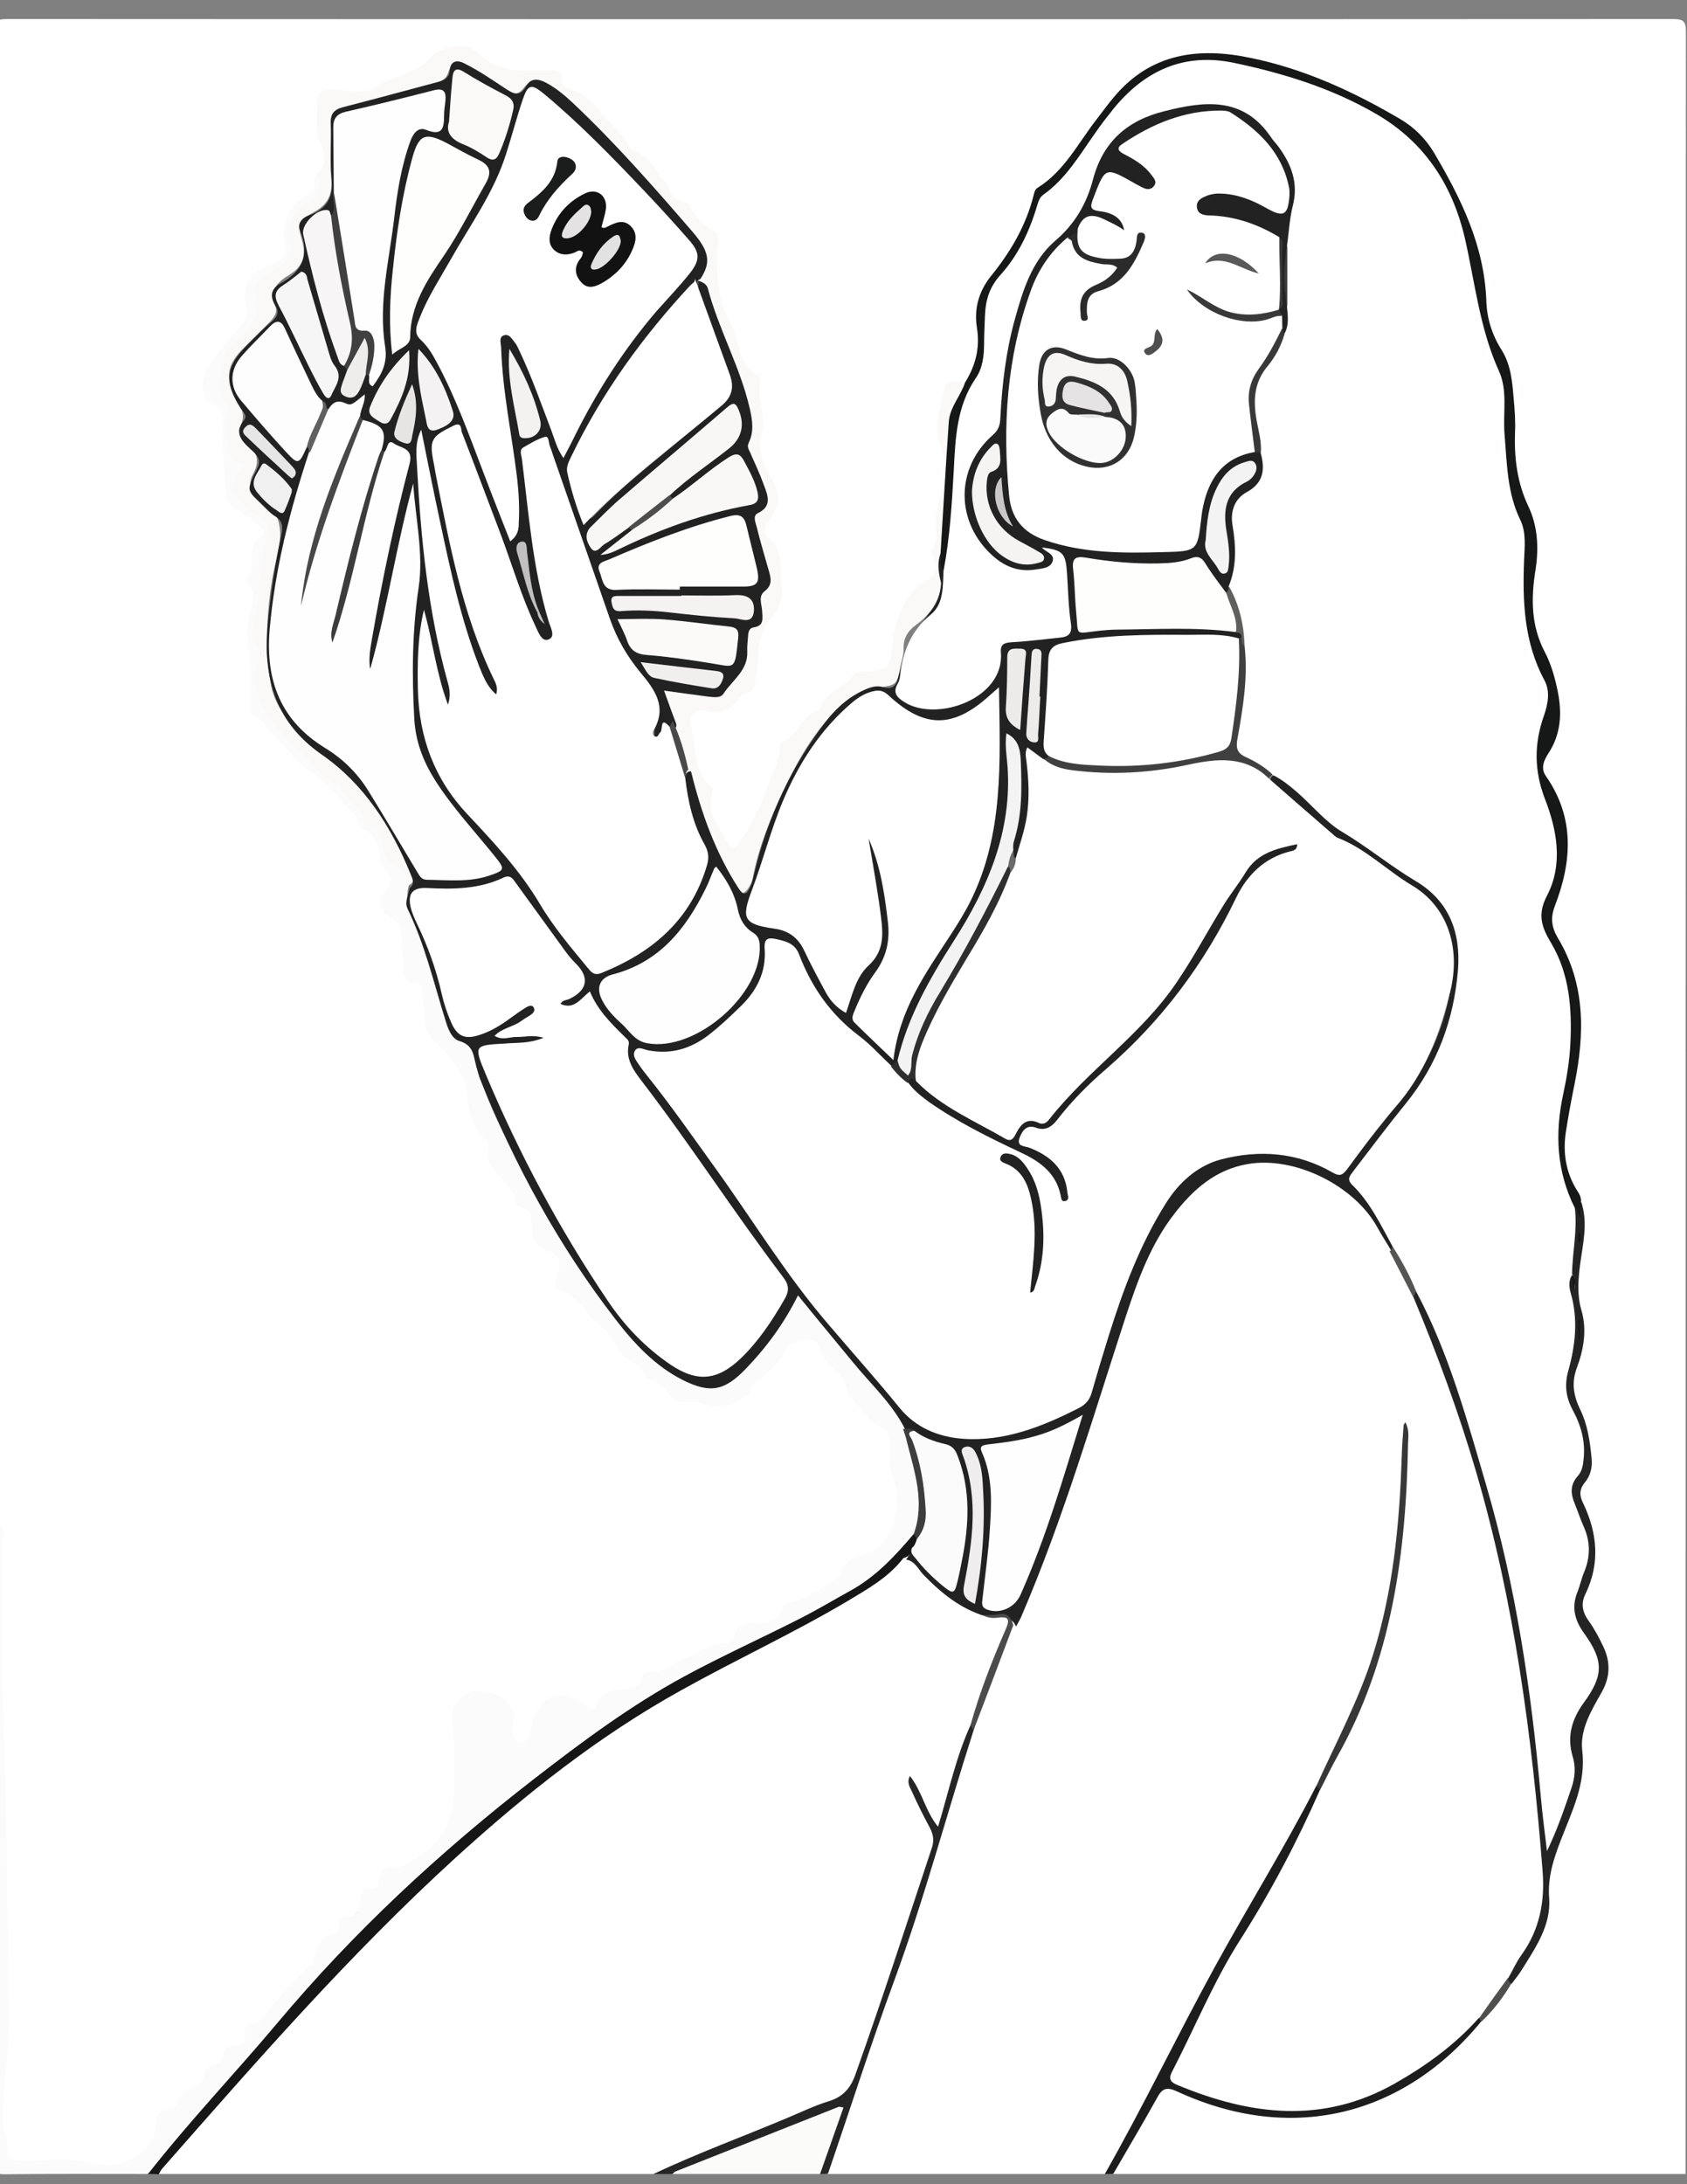 <?xml version="1.0" encoding="utf-8"?>
<!-- Generator: Adobe Illustrator 26.0.3, SVG Export Plug-In . SVG Version: 6.00 Build 0)  -->
<svg version="1.1" id="Layer_1" xmlns="http://www.w3.org/2000/svg" xmlns:xlink="http://www.w3.org/1999/xlink" x="0px" y="0px"
	 viewBox="0 0 612 792" style="enable-background:new 0 0 612 792;" xml:space="preserve">
<rect x="0" y="0" width="612" height="792" fill="#808080" stroke="none"/>
<style type="text/css">
	.st0{fill:#FFFFFF;}
	.st1{fill:#FCFBFB;}
	.st2{fill:#151615;}
	.st3{fill:#1D1D1D;}
	.st4{fill:#FBFBFA;}
	.st5{fill:#242524;}
	.st6{fill:#FAF9F8;}
	.st7{fill:#161717;}
	.st8{fill:#242424;}
	.st9{fill:#4F4F4E;}
	.st10{fill:#222222;}
	.st11{fill:#373737;}
	.st12{fill:#4B4B4B;}
	.st13{fill:#555554;}
	.st14{fill:#3D3D3D;}
	.st15{fill:#4A4949;}
	.st16{fill:#FEFEFE;}
	.st17{fill:#FEFEFD;}
	.st18{fill:#FDFDFD;}
	.st19{fill:#F8F7F6;}
	.st20{fill:#F4F3F3;}
	.st21{fill:#F9F8F7;}
	.st22{fill:#FBFAF9;}
	.st23{fill:#F7F5F5;}
	.st24{fill:#F7F6F6;}
	.st25{fill:#F4F3F2;}
	.st26{fill:#F5F4F3;}
	.st27{fill:#404040;}
	.st28{fill:#EFEDED;}
	.st29{fill:#F4F2F2;}
	.st30{fill:#F3F2F1;}
	.st31{fill:#2F2F2F;}
	.st32{fill:#EDEBEA;}
	.st33{fill:#484848;}
	.st34{fill:#F0EFEE;}
	.st35{fill:#2A2B2A;}
	.st36{fill:#F1F0F0;}
	.st37{fill:#3B3C3B;}
	.st38{fill:#EDECEB;}
	.st39{fill:#EEEDEC;}
	.st40{fill:#E6E5E4;}
	.st41{fill:#E7E6E6;}
	.st42{fill:#383938;}
	.st43{fill:#C1BFBF;}
	.st44{fill:#C9C7C7;}
	.st45{fill:#5F5F5E;}
	.st46{fill:#616060;}
	.st47{fill:#4D4D4D;}
	.st48{fill:#6B6A6A;}
	.st49{fill:#313131;}
	.st50{fill:#5A5959;}
	.st51{fill:#504F4F;}
	.st52{fill:#121212;}
	.st53{fill:#1B1C1C;}
	.st54{fill:#FBFAFA;}
	.st55{fill:#F6F5F4;}
	.st56{fill:#E5E3E3;}
	.st57{fill:#E4E2E2;}
	.st58{fill:#E3E2E2;}
</style>
<g>
	<path class="st0" d="M-1.9,555.2c0-181.2,0-362.5-0.1-543.7c0-4.2,1.2-4.6,4.9-4.6C204.2,7,405.5,7,606.8,6.9
		c3.9,0,4.8,0.7,4.8,4.7c-0.1,257.3-0.1,514.6-0.1,771.9c0,1.6,0,3.2,0,4.8c-69.3,0-138.5,0-207.7,0c-0.6-2,0.8-3.4,1.6-4.9
		c4.1-7.7,8.7-15.2,13.1-22.8c3-5.2,4.3-5.4,9.9-2.9c12.3,5.5,24.9,8.7,38.5,8.9c21.1,0.3,39.3-6.9,55.4-20.1
		c5.2-4.2,10-8.7,14-14.1c4.4-4.4,8.1-9.4,11.6-14.6c3.1-4.4,5.7-9,8.2-13.8c3-5.9,5-12,4.4-18.7c-0.7-7.8,2.8-14.5,5.5-21.5
		c1.7-4.4,3.5-8.7,4.9-13.2c1.3-4.2,2.3-8.3,1.5-12.8c-1.1-6.1,1.4-11.8,3.6-17.4c0.9-2.3,2-4.5,3.2-6.6c3.8-6.4,3.3-12.7-0.1-19
		c-1-1.9-2-3.7-3.3-5.4c-2.8-3.9-3.7-8.2-1.7-12.4c4.8-10.5,3.9-20.8-0.8-31c-1.1-2.4-1.8-5.2-0.4-7.5c5.5-8.7,2.7-17.4-0.5-25.7
		c-2.5-6.4-3.7-12.1-1.4-18.7c2.5-7.2,2.6-14.5,0.6-22c-1.7-6.4,0.2-12.9,0.9-19.3c0.6-5.5,0.9-11-0.1-16.4c-0.8-3.3-2.6-6.3-4-9.4
		c-4.1-9.6-1.4-19.2,0.2-28.8c1.4-8.3,3.4-16.5,3.5-25c0.1-11.3-2.2-22-7.7-31.8c-2.7-4.9-3.1-9.4-1.2-14.8
		c4-11.5,6.2-23.3,1.3-35.2c-1.1-2.7-2.4-5.3-4-7.8c-2.1-3.3-2.4-6.7-0.4-10.1c6.6-11.2,5-22.8,0.1-33.7c-4.9-10.9-7-21.9-4.5-33.6
		c1.8-8.6-0.1-16.9-3.5-24.7c-2.5-5.6-4-11.3-3.6-17.4c0.6-7.3-0.8-14.6-1.2-21.9c-0.2-4.7-1.1-9.4-3.5-13.6
		c-4.4-7.5-6.4-15.7-6.7-24.2c-0.6-14.6-7.1-27.2-13.1-39.9c-6.1-12.9-16.4-20.9-28.9-26.9c-14.2-6.9-28.8-12.6-44.4-15.7
		c-22.5-4.5-39.4,3.5-51.8,22.1c-4.8,7.2-9.4,14.7-15.8,20.3c-5.4,4.8-7.9,10.6-10.4,17c-2.5,6.5-6.5,12.4-10.9,17.8
		c-5.3,6.5-7.3,13.7-6,22.2c1,6.5-0.8,12.9-5.4,18c-6.8,1.5-6.9,1.5-8.2,8.6c-1,5.3-1.3,10.5,0.7,15.8c1.3,3.5,1.4,7.7,0.2,11.1
		c-1.4,4.2-2.3,8.8-2.3,12.6c0,5.3-2.9,10.5-0.7,16c1.2,2.9,0,5.6-2.7,7.7c-7.6,5.8-11.6,13.6-12.5,23.1c-0.7,7.7-2,9.2-9.5,10.6
		c-6.6,1.3-10.9,5.9-15.5,10.2c-4.5,4.2-8.1,9.4-13.2,13c-1.3,0.9-2.6,1.8-2.5,3.4c0.7,6.2-3.5,10.7-5.3,15.9
		c-2.3,6.5-4.4,13.1-9.7,18.3c-3.2,3.1-4.7,3.5-7-0.3c-3.1-5.1-6.4-10.3-5.5-16.7c0.2-1.3-0.2-2.6-1.1-3.7c-5.1-6.4-5-14.3-6.2-21.7
		c-0.7-4.5,1.6-7.2,6.3-6.4c7.6,1.3,10.9-4.7,15.8-7.9c1.1-0.7,1-2.3,1.2-3.6c0.5-3.5,1.2-7.1,1.5-10.6c0.3-4.2,1.7-8,4.4-11.1
		c2.8-3.3,3.9-7.1,3.6-11.2c-0.4-5.7,0.4-11.7-4.3-16.4c-2.1-2.1-2-4.7-0.2-7.1c3.7-5.1,4.1-10.1,0.7-15.8
		c-3.3-5.6-3.4-11.8-3.3-18.3c0.1-7.7,1.6-16.4-5.7-22.6c-1-0.8-1.8-2.1-1.9-3.4c-0.5-6.7-4.6-12-6.6-18.1
		c-2.5-7.3-1.5-14.8-2.3-22.2c-0.3-3-1.1-5-4-5.9c-0.6-0.2-1.5-0.4-1.7-0.9c-2-4.9-7.1-7-9.9-10.8c-2.7-3.6-6.5-6.5-7.7-11.1
		c-0.1-0.5-0.5-1-0.9-1.1c-5.8-1.2-7.6-7.3-12.1-10.1c-0.8-0.5-1.6-1.3-1.9-2.2c-2.2-6-7.9-8.4-12.4-12c-2.2-1.7-4.7-2.7-5.6-5.7
		c-0.5-1.7-2.2-1.8-3.7-1.8c-3.7,0-7.6-0.8-11.2-0.4c-5.2,0.6-8.7-1.5-12.3-4.6c-4.1-3.6-9.4-5.8-13.8-2.7
		c-5.7,3.9-12,6.5-17.5,10.1c-6.5,4.3-12.6,5.3-19.6,4.6c-6.7-0.7-7.8,0.2-7.8,6.8c0,4.6,0.3,9.1,2.2,13.3c1.6,3.7-0.1,6.6-2.3,9.4
		c-1,4.1-2.5,7.2-6.9,9.5c-4,2.1-5.3,7.6-5,12.5c0.5,7.8,0,9-7,11.8c-5,2-7.7,6.5-6.8,11.9c0.7,4.4-0.1,8.3-3.5,11
		c-5,4-7.5,9.7-11,14.7c-2,2.9-1.2,7.5,2,10c3.2,2.5,4.4,5.4,4.1,9.3c-0.5,7.7,0.7,15.2,1,22.9c0.1,2.7,1.1,4.6,3.3,6.1
		c2.7,1.8,5.4,3.6,7.9,5.7c2.4,2.1,2.6,4.2,0.8,6.8c-3.7,5.4-3.4,11.5-2.8,17.5c0.2,1.7,1,3.4,0.5,5.2c-3.4,12.2-0.1,24.5-0.3,36.7
		c0,1,0.1,2.2,0.9,2.7c4.2,2.3,4.8,8.1,9.7,9.8c1.2,0.4,1.8,1.8,2.3,3c0.9,2.2,2.2,3.9,4.7,4.5c1.6,0.4,2.8,1.6,3.8,2.9
		c1.5,2.1,3.3,4,5.9,4.9c1.3,0.4,2.4,1.3,2.8,2.5c1,2.7,3.7,4,5.1,6c3.3,4.5,7.3,8.6,10,13.3c2.1,3.6,2.1,8.6,4.5,12.5
		c1,1.7-0.1,3.4-0.9,5c-2.6,4.9-2.2,6.6,2.1,9.8c1.7,1.2,2.9,2.7,2.9,4.8c0.1,3.6,1.1,7.1,1.1,10.7c0,3.5,0.3,6.5,4.4,7.6
		c1.6,0.4,2.4,1.9,2.3,3.4c-0.6,10.7,4.5,18.7,11.5,26.1c3.7,3.9,5.2,8.8,5.5,14.2c0.3,4.5,1.8,8.9,5.1,12.4
		c1.7,1.8,2.4,3.8,2.5,6.2c0.3,3.9,2.7,6.3,4.9,9.4c3.8,5.2,9.4,9.7,10.5,16.5c0.7,4.1,1.6,7.3,5.9,9.2c3.7,1.6,5.2,4.8,3.7,8.9
		c-0.9,2.7-0.2,4.5,2.4,6c4.6,2.8,7.7,7.3,11.5,11.1c4.9,5,8.7,10.9,14.3,15.5c3.9,3.2,8.4,6,11.6,10.2c0.2,0.3,0.4,0.5,0.7,0.7
		c6.8,5.6,22.9,3.5,28.1-3.6c1.2-1.6,2.6-2.9,4.2-4.1c3-2.3,5.3-5.2,7.3-8.4c4.2-6.6,11.8-6,15.3,0.9c1,2.1,2.4,3.9,4,5.5
		c2.5,2.6,4,5.6,5.7,8.8c2.4,4.6,6,8.9,10.7,11.7c3.2,1.9,4.6,4.3,4.5,7.9c-0.1,5.2,1.2,10.3,2.1,15.4c1.6,9.5-1.5,22.5-13.1,25.8
		c-2,0.6-4,1.5-5.3,3.3c-4.6,6.8-11.3,10.5-18.8,13.1c-2.1,0.7-4.1,1.4-5,3.5c-1.6,3.7-4.7,4.7-8.4,4.6c-3.9-0.1-7,0.7-8.8,4.6
		c-0.7,1.5-2.1,2.7-3.8,2.9c-7.6,0.7-13.4,5.3-19.9,8.4c-1.5,0.7-3.1,1.1-4.7,1.3c-1.7,0.2-3.4,0.7-4.1,2.3
		c-1.8,3.5-4.7,4.4-8.3,4.9c-3.2,0.4-6.4,1.2-8.3,4.4c-1.5,2.6-3.6,2.4-5.8,0.9c-1.9-1.3-3.8-2.5-6.1-2.9c-5.1-0.8-8.4,1-10.4,5.8
		c-1,2.4-1.6,5-2.7,7.3c-0.9,1.8-1.9,3.6-4.3,3.4c-2.6-0.3-3.1-2.6-3.4-4.7c-0.2-1.4-0.1-2.9-0.2-4.4c-0.5-6-4.7-9.4-11-8.9
		c-5.5,0.4-8.9,4.2-8.3,9.9c0.9,7.8,0.4,15.6,0.6,23.4c0.1,6.2-1,12.4-4.4,17.3c-4.1,5.9-9.8,10.9-17.2,12.5c-2.9,0.6-4.2,2-5.9,4.2
		c-3,3.9-5.7,8.6-9,11.5c-3.8,3.4-6,8.9-11.5,10.5c-0.6,0.2-1.1,0.7-1.3,1.4c-2.4,9.2-10.1,14.4-15.9,20.9c-2.9,3.2-4.7,7.4-9.3,8.9
		c-1.1,0.4-1.2,1.8-1.4,2.9c-0.3,1.7-1.2,3.2-2.8,3.7c-3.1,0.8-4.3,3.8-6.4,5.3c-4.9,3.3-6.7,9.3-12.3,12.1
		c-3.5,1.7-5.4,6.2-9.6,7.8c-1.2,0.5-1.2,2.2-1.4,3.5c-1.6,12-12.6,17.1-23.5,15.2c-6.7-1.2-13.4-2.3-20.3-1.3
		c-2.4,0.4-4.9,0.4-7.3,0c-3.6-0.6-5.2-2.4-5.8-6.5c-1.3-8.3-0.1-16.5-0.4-24.7c-0.1-3.3,0.4-6.4,1.4-9.6c1.6-5.2-0.2-10.3-0.3-15.5
		c-0.2-10.6-0.3-21.1,0-31.7c0.5-20.2-0.4-40.3-1.3-60.4c-1.1-25.5-0.2-51-0.7-76.5c0-1.9-0.1-3.9,0.8-5.7
		C-0.1,554.7-0.7,555.6-1.9,555.2z"/>
	<path class="st0" d="M400.8,788.3c-33.5,0-66.9,0-100.4,0c-1.4-1.9-0.3-3.8,0.4-5.5c10.6-30,20.6-60.2,31.2-90.2
		c5.8-16.2,10.2-32.9,14.8-49.4c1.5-5.3,3.8-10.4,5.3-15.7c4.6-12.9,8.8-26,14.5-38.5c9.5-21.5,17.2-43.7,24.6-66.1
		c7.5-22.8,13.5-46.1,23.2-68.1c4.7-10.6,11.2-20.1,20.8-27.1c8.9-6.5,18.6-9.7,29.7-7.1c15.5,3.7,29.1,10.2,36.1,25.9
		c1.1,2.4,2.7,4.4,3.9,6.8c3.4,5.7,6.1,11.8,9.3,17.6c9.4,20.9,16.8,42.6,23.2,64.5c7.3,25.1,12.4,50.7,16.5,76.5
		c1.9,12,2.9,24.1,4.2,36.2c1.1,10.6,1.9,21.3,2.8,31.9c1.1,13.4-4.1,24.4-11.1,35c-0.4,0.7-0.9,1.4-1.3,2
		c-3.9,5.2-7.2,10.9-11.8,15.6c-19.3,22.1-42.9,35.3-72.9,34.3c-12.4-0.4-24.3-3.9-35.7-9c-5.5-2.4-5.7-3.5-3-9
		c10.2-20.5,19.9-41.2,32.5-60.4c8.3-12.7,13.6-26.9,20.8-40.1c8.3-17.6,17.2-34.9,22.7-53.6c3.3-11.1,4.5-22.5,6-33.9
		c1.8-14.2,2.1-28.6,3-40.8c0.3,4.3-0.8,10.7-1.1,17.1c-1.2,24.4-3.6,48.8-12.7,71.8c-5.2,13.1-11.1,25.9-17.4,38.5
		c-9.6,19-20.2,37.4-31,55.6c-8.2,13.8-15.2,28.3-22.7,42.5c-6.8,12.9-13.6,25.8-20.4,38.7C403.8,785.9,402.6,787.4,400.8,788.3z"/>
	<path class="st0" d="M237,788.3c-59.8,0-119.6,0-179.4,0c-0.4-2.8,1.8-4.5,3.3-6.2c13.4-15.2,27-30.3,40.3-45.6
		c14.9-17.2,31.1-33.2,47.3-49c27.3-26.5,56.1-51.2,88.9-70.7c12.4-7.4,25.5-13.5,38.2-20.4c15.2-8.3,31.1-15.5,45-26.1
		c2.4-1.9,4.3-4.4,7.1-5.9c3.2-0.5,4.4,2.1,6.1,4c6.5,7.4,14.3,13,23.8,16.2c1.2,0.5,2.6,0.4,3.8,0.5c5.3,0.4,6.3,1.9,4.1,6.8
		c-4.8,10.9-8.7,22.2-12.5,33.5c-4,10.6-7.5,21.4-10.2,32.4c-0.2,0.8-0.4,1.6-0.8,2.3c-1.4,3-3,3.2-4.7,0.4
		c-2.3-3.7-3.9-7.8-5.6-11.8c1.4,3.9,3,7.8,5.2,11.2c3.1,4.7,2.8,9.4,1.2,14.4c-9,26.7-17.8,53.4-27.4,79.9c-1.5,4.2-4,6.7-8.1,8.4
		c-19.1,7.7-38.2,15.4-57.2,23.5C242.7,787.1,239.8,787.4,237,788.3z"/>
	<path class="st1" d="M-1.9,555.2c3.7-2.8,2.9,0.2,2.9,2.2c0,21.1-0.7,42.3,0.2,63.4c1.4,36.2,1.4,72.3,2.1,108.5
		c0.3,13.6-2.5,26.8-2.2,40.3c0.1,3.8,2.4,7.1,1.4,11.3c-0.4,1.8,3.2,2.7,5.6,2.7c6.6,0,13.1-0.9,19.7-0.2c4.8,0.5,9.4,2.4,14.6,1.4
		c7.1-1.3,13.9-6.9,14-14.2c0-3.3,0.9-5.3,4.3-5.8c2.2-0.4,3.7-1.6,4.3-4c0.3-1.1,1-2.2,2.1-2.5c3.8-1.1,6.7-3,7.3-7.3
		c0.2-1.4,1.8-1.8,3-2.2c2.1-0.6,3.4-1.5,3.5-3.9c0.1-2.9,2.4-3,4.6-3.2c2.4-0.3,4-1.1,3.3-4.1c-0.5-2.1,0.6-3.4,2.7-3.8
		c3.4-0.6,4.7-3.2,6.6-5.7c3.8-5.1,8.5-9.5,12.9-14.1c0.9-0.9,2.2-1.5,2.6-2.8c1.3-4.5,2.1-9.3,8.1-10.2c0.9-0.1,1.1-1.5,1.1-2.5
		c0-2.4,0.9-3.6,3.4-3.7c3.3-0.1,4.5-2.1,4.4-5.2c-0.1-3.1,0.8-5.1,4.3-4.9c2.1,0.1,2.2-1.3,2.6-2.8c0.8-3.5,2.3-6,6.7-4.9
		c2.3,0.6,3.8-1.5,5.6-2.5c10.6-5.9,15.3-15.1,14.9-27c-0.3-7.6,0.6-15.2-0.8-22.8c-1.1-5.8,4.1-11.7,9.8-11.5
		c8.1,0.2,12.5,4.2,12.6,10.4c0,3-1.7,7.7,2.5,8.2c3.4,0.4,3.4-4.5,4.3-7.2c3.7-10.9,10.3-12.9,19.8-6.1c1.3,0.9,2.7,2,3.4-0.2
		c2.1-6,7.6-5.3,12.1-6.1c2.1-0.3,3.2-0.6,3.9-2.6c0.5-1.5,1.2-3.7,3-3.4c5.7,0.7,9.3-3.8,14.1-5.3c4.8-1.6,8.6-5.5,14.3-5
		c1.3,0.1,2.4-1.7,2.8-3.1c1.1-3.9,3.9-4.6,7.5-4.3c4.3,0.3,8.4-0.2,9.7-5.5c0.2-1,0.9-2,1.9-2c6.1-0.5,10.7-4.1,15.6-7.1
		c1.7-1,3.8-2.2,4.2-3.9c1.2-4.2,4.6-5.6,7.9-6.3c5.6-1.1,8.5-5.3,10.1-9.5c1.9-5,3.1-10.6,1.1-16.5c-1.6-4.5-2-9.5-1.7-14.4
		c0.2-2.7-0.5-4.7-3.3-5.8c-5.6-2.1-7.2-8.5-12.1-11.5c0.4-8.2-9.3-10.4-10.5-18c-0.5-3.2-9.2-3-11.2,0.7c-2.7,5-6.3,8.9-11.1,11.8
		c-2.1,1.3-1.4,3.8-3.6,5.4c-5.5,4-10.9,5.1-17.2,2.9c-1.3-0.5-2.9-0.3-4.3-0.3c-3.4,0.1-6.1-1-7.7-4c-1-1.8-2.6-3-4.5-3.5
		c-1.9-0.5-3.1-1.6-3.9-3.3c-0.5-1-1.1-2.4-1.9-2.7c-4.1-1.6-6.6-4.1-8.6-8.3c-1.3-2.6-4.2-5.3-6.5-7.1c-4.4-3.6-6.5-9.7-12.8-11.4
		c-3.1-0.8-2.4-4.2-1.4-6.3c2.2-4.4,0.3-7.3-3.5-8.3c-5.2-1.5-5.7-5.1-5.8-9.2c0-3.2-0.5-5.8-4.1-6.7c-0.6-0.1-1.6-0.6-1.6-0.9
		c0.2-8.6-12.3-11-10-20.6c0.2-0.8-0.3-2.1-1-2.6c-5.3-4.6-6.2-10.7-6.8-17.3c-0.7-7.1-5.3-12.4-10.2-17c-3.3-3.1-5.5-6-5.3-10.7
		c0.1-3.4-0.6-6.7-0.9-10.1c-0.1-1.4-0.9-2-2.2-2c-3.9-0.2-4.5-2.7-4.6-6c-0.1-4.5-0.6-9-0.9-13.5c-0.1-1.8-1.2-2.9-2.8-3.7
		c-4.4-2.2-5.8-7.2-2.5-10.8c2.3-2.5,1.9-4.4,0.1-6.7c-0.8-1-2-2.1-2.1-3.2c-0.3-5.3-0.9-10.3-7.2-12c-0.6-5.1-4.9-7.4-7.6-11
		c-4.2-5.7-9.7-9.2-15.1-13.2c-0.1-0.1-0.4-0.1-0.4-0.2c-3.2-4.4-7-8.3-10.9-12.1c-1.1-1-1.4-3.1-3.4-3.8c-1.7-0.6-2.5-2.1-2.6-3.8
		c-0.3-8.7,0.4-17.4-1.1-26c-0.3-1.9,0.1-3.8,0.4-5.8c0.7-4.3,3.2-8.5,0-13c-1.3-1.9,1.3-4.2,1.3-6.4c0.1-4.1-1-8.3,3.6-11
		c1.1-0.7,0.7-2.6-0.9-3.7c-2.9-2-5.7-4.3-8.7-6.2c-2.3-1.4-3.4-3.3-3.6-5.9c-0.4-8.4-1.5-16.8-1-25.2c0.2-3.1-0.7-5.1-3.6-6.7
		c-4.7-2.7-4.5-8.8-1.7-13.3c3.7-6,8.2-11.1,12.8-16.2c1.8-2.1,1.4-4.8,0.7-7.4c-1.4-5.6,2.2-11.7,7.7-13.3
		c6.5-1.9,7.5-3.5,6.3-10.2c-1-5.6,3.2-13.3,8.6-15.3c1.6-0.6,2.3-1.6,2.4-3.2c0.1-1.6-0.6-3.3,1-4.6C118,66.3,117,72,113,74
		c-5.1,2.5-7.2,6.2-6.5,11.9c0.8,6-0.6,10.4-6.5,13c-4.2,1.9-6.4,4.6-5.7,10.3c0.7,5.3-2.4,10.6-6.8,14.4c-6.5,5.5-8.6,13.5-5,21.2
		c1.4,2.9,1.3,5.8,1.3,9c0,4.6-1.4,9.8,3.8,13.1c2,1.3,1.1,3.6,0,5.3c-2.2,3.7-1.8,7,1.8,9.3c8.2,5.3,10.2,12.3,7.3,21.5
		c-2.4,7.4-0.7,15.5-3.4,23c-0.3,0.9-0.6,2.1-0.2,2.9c3.1,5.8,0.7,11.9,1.1,17.8c0.5,7.6,4.4,14.3,10.2,19.2c3,2.5,4.9,6,8,8.4
		c3.6,2.8,7.2,5.9,10.5,9c3.5,3.2,8.2,6.4,9.3,11.9c0.2,0.8,0.6,1.7,1.3,2c5.1,2.3,6.4,6.9,7.3,11.8c0.3,1.9,1.9,2.9,3.4,4
		c2.7,1.9,4.3,4.4,4.2,7.8c-1.6,5.2,0,9.7,2.1,14.5c4,8.7,6.6,18,9,27.3c1.6,6.2,3.4,12.3,9.8,15.4c1.2,0.6,1.9,1.8,2.2,3.1
		c3.7,16.7,11.9,31.5,19.9,46.4c9.3,17.5,19.1,34.8,31.9,50c7.5,8.9,15.1,18,26.4,22.5c6.6,2.6,12.3,1.7,17.3-3.5
		c6.8-7,12.9-14.6,17.6-23.2c3-5.4,4.1-5.8,7.8-1c9.7,12.6,20.5,24.3,30.7,36.5c2.4,2.9,3.6,6.5,5.5,9.7c3.5,7.7,4.5,16.1,5.9,24.4
		c0.7,4.3,0.2,8.7-1.9,12.7c-6.4,9.4-14.7,16.9-24.5,22.6c-16,9.4-32.4,17.8-49.3,25.5c-15.2,6.8-28.9,16.2-42.4,25.9
		c-22.2,15.8-43.3,33-63.6,51.4c-21,19.1-40,39.8-58.3,61.3c-12.4,14.6-25.5,28.6-37.6,43.4c-1,1.2-2.3,1.8-3.5,2.6
		c-17.2,0-34.5-0.1-51.7,0.1c-3.3,0-4-0.7-4-4C-1.8,708-1.9,631.6-1.9,555.2z"/>
	<path class="st2" d="M53.7,788.3c14.8-18.9,31.4-36.3,46.8-54.6c27.7-33.1,59.2-62.3,93.3-88.7c17.3-13.4,34.9-26.5,54.2-37
		c14-7.6,28.5-14.1,42.6-21.3c6.1-3.1,11.9-6.6,17.9-9.9c9.3-5.1,16.3-12.7,23-20.6c1.4-0.3,1.6,0.7,1.8,1.7c0,1.5-0.8,2.7-1.7,3.8
		c-0.9,1.6-2.2,2.8-3.9,3.3c-5.4,7-13,11.2-20.3,15.6c-19.6,11.6-40.2,21.1-60.1,32.2c-30,16.6-56.6,37.7-81.9,60.7
		c-38.4,35-72.4,74-106.6,112.9c-0.5,0.6-0.8,1.3-1.2,2C56.3,788.3,55,788.3,53.7,788.3z"/>
	<path class="st3" d="M400.8,788.3c14-24.6,26.2-50.1,39.8-74.9c12.1-22.1,25.4-43.4,36.9-65.8c1.1-0.3,1.7,0.1,1.4,1.3
		c-8.3,18.9-17.9,37.1-29,54.5c-9.7,15.2-16.5,32-24.8,48c-1.5,2.9,0.2,3.9,2.2,4.7c26.3,10.9,52.5,14.2,78.7-0.6
		c11.4-6.5,21.8-14,30.5-23.8c0.9-0.1,1.4,0.1,1,1.1c-28.6,35-69.5,44.5-110.4,25.6c-3.9-1.8-5.5-1.2-7.4,2.4
		c-5.1,9.2-10.5,18.2-15.8,27.4C402.8,788.3,401.8,788.3,400.8,788.3z"/>
	<path class="st4" d="M297.5,788.3c-17.9,0-35.7,0-53.6,0c0-2.5,2.1-2.6,3.6-3.2c17.5-7,35-14,52.5-20.8c1.4-0.5,2.7-1.1,4.2-1.1
		c1.5,0,2.8,0.8,2.3,2.3C303.6,773.2,302.6,781.6,297.5,788.3z"/>
	<path class="st5" d="M297.5,788.3c2.8-7.9,5.6-15.9,8.5-24.1c-0.7-0.1-1.4-0.4-1.9-0.2c-19.7,7.8-39.4,15.6-59.1,23.4
		c-0.4,0.2-0.7,0.6-1.1,0.9c-2.3,0-4.5,0-6.8,0c16-7.6,32.6-13.6,48.9-20.5c4.8-2,9.5-4.3,14.4-5.8c5.4-1.6,8.2-4.8,10-10
		c9.7-27.2,18.6-54.7,27.7-82.1c0.8-2.5,0.5-4.6-0.7-7c-2.3-4.3-4.5-8.6-6.5-13.1c-0.7-1.6-2.1-3.4-0.8-5.8
		c4.4,5.5,5.5,12.6,10.2,18.4c3.9-12.8,6.5-25.4,11.9-37.1c1.9,0,1.3,1.1,1,2.1c-9.7,30.2-17.8,60.9-28.8,90.8
		c-8.5,23.1-16,46.6-24,69.9C299.4,788.3,298.4,788.3,297.5,788.3z"/>
	<path class="st6" d="M147.4,321.3c0.2-2.8-0.6-5.8-3-6.8c-4.7-1.9-5.1-5.8-5.9-9.7c-0.5-2.7-1.4-5-4.5-5.6
		c-0.6-0.1-1.6-0.6-1.6-0.9c-0.5-5.6-6.1-7.6-8.3-12c-0.4-0.9-0.8-2.4-1.2-2.5c-6.4-0.4-8.7-6.4-12.5-9.8
		c-7.2-6.6-14.4-13.6-17.2-23.5c-1-3.5-1.4-7.4,0.6-10.9c0.9-1.6,1.3-3,0.1-4.5c-2.8-3.6-2.5-7.4-1.4-11.5
		c2.1-7.7,1.4-15.9,3.1-23.7c0.2-1.1-0.1-2.5,0.5-3.3c3.1-4.7,0.5-7.7-3.2-9.9c-2.8-1.7-4.8-4.4-7-6.6c-2-2-1.5-5.6,0.6-8.4
		c1.3-1.7,3.5-4.1-1.2-4.4c-1.1-0.1-2.2-1.4-2.1-2.4c0.5-4.2-2.2-8.2-0.4-12.4c1.8-4.5-3.1-7.6-2.9-11.9c0.3-6.4-0.1-12.6,6.2-17.4
		c5.2-4,8.9-9.7,6.5-17.1c-0.5-1.5,0.1-2.6,0.9-3.5c1.3-1.4,2.7-2.8,4.3-3.8c8.4-5.2,8.4-5.1,7-14.8c-0.5-3.3,3.8-9.7,7.2-10.6
		c3.3-0.9,4.6-5.4,3.2-10.6c2.8-2.9,3.4-5.6,1.5-9.9c-2.4-5.2-1.8-11.4-1.4-17.3c0.2-2.8,2.6-3.1,4.7-3.1c5,0.1,9.9,1.3,14.8,0
		c0.2,0,0.4,0.1,0.5,0c6.2-5.2,15.5-5.1,20.8-11.7c2.8-3.5,11-5.3,15.6-3c0.3,0.1,0.6,0.3,0.8,0.5c7.1,8.3,16.7,7.3,26.1,7.3
		c2.7,0,5.8-0.6,5.4,3.9c-0.2,1.6,1.2,2.3,2.4,2.6c4.5,1.3,8.2,4.6,10.7,7.7c3.6,4.5,8.4,8,11.2,13.2c0.2,0.4,0.5,1,0.8,1.2
		c4.9,1.6,7.8,5.1,10.2,9.5c0.7,1.4,2.5,2.5,3.2,4.2c1.1,2.4,2.2,4.7,5.3,5.2c0.9,0.2,2.1,0.8,2.4,1.5c1.9,4.1,4.8,6.8,8.8,9.1
		c3.1,1.7,1.1,6.1,1.1,8.9c-0.1,8.4,0.5,17,4.6,23.9c3.8,6.3,2.4,15.2,9.9,19.5c0.6,0.3,1.3,1.4,1.2,2c-1.6,6.4,2.4,12.5,0.5,19
		c-1.8,6.4,1,12.4,4.2,17.5c3.5,5.7,1.4,9.9-1.5,14.2c-1.7,2.5-2.6,4.7,0,6.7c5.9,4.7,3.7,11.4,4.6,17.3c0.6,4.4-1,8.2-4,11.6
		c-5.5,6.2-4.1,14.3-5.4,21.6c-0.5,2.6-0.4,4.8-3.6,5.4c-0.7,0.1-1.6,0.6-2,1.2c-3,4.8-7,6.5-12.8,5.3c-3.8-0.8-6.1,1.6-5.1,5.5
		c1.9,7.3,0.6,15.7,7,21.7c0.9,0.8,0.9,2.2,0.6,3.2c-2,7.4,3.2,12.5,6.1,18.2c0.9,1.8,2.3,0.8,3.4-0.5c5.6-6.9,8.3-15.1,11.6-23.2
		c1.7-4.2,3.7-7.9,3.5-12.5c0-0.5,0.2-1.3,0.4-1.3c6.2-1.2,6.8-8.5,12.1-10.7c0.7-0.3,1.9-0.7,2-1.2c1.7-6.1,8.5-7.2,11.8-11.8
		c1.7-2.3,4.6-1.5,6.8-1.8c6.3-0.8,7.2-1.6,7.7-9.4c0.3-4.7,1.6-9.6,3.4-13.2c1.7-3.5,4.6-8,8.9-10.2c4-2,4.4-5.2,2.5-8.9
		c-0.3-0.6-1-1.4-0.8-1.7c3.5-4.5,0.9-10,2.2-15c1.8-7,4.5-14.6,1.7-21.9c-3-7.9-0.8-15.3,1.1-22.7c0.9-3.4,4.8-1.3,7.4-1.8
		c1.2,1.6,0.4,3.1-0.5,4.5c-3.9,5.8-5.1,12.3-4.8,19c0.5,12.8-1.7,25.4-2.4,38.1c-0.7,2.2-1,4.4-0.8,6.7c0.8,8.4-2.7,14.9-9.3,19.7
		c-3,2.2-4.6,4.8-4.5,8.6c0.1,2.1-0.7,4.2-1.1,6.2c-1.4,7.2-1.4,7-8.7,8c-4.8,0.6-8.9,2.8-12.5,6.1c-10.4,9.4-16.8,21.4-22.5,33.8
		c-4.2,9.3-8,18.8-9.9,29c-0.2,1-0.5,1.9-1,2.7c-2,3.8-4.5,4.1-6.8,0.4c-3.9-6.2-7.8-12.4-10-19.4c-2.4-7.6-5.9-14.8-7.1-22.8
		c-1.1-6.1-3.3-11.8-5.7-17.5c-1.3-2.6-1.9-5.5-2.8-8.3c-1.2-3.6-0.2-4.8,3.7-4.5c4.5,0.5,8.9,1.6,13.5,1.5c2.5-0.1,4-1.2,5.6-3.1
		c4.2-4.9,6.5-10.3,6.2-16.8c-0.1-1.5,0.2-3.3,1.6-3.9c3.8-1.7,3.6-4.8,3.3-8.1c-0.1-1.5-0.1-3.1,0.8-4.2c2.8-3.4,2.1-6.8,0.9-10.5
		c-1.3-3.8-2.1-7.8-3-11.8c-0.8-3.3-0.9-6.4,1.9-8.9c1.8-1.6,1.3-3.9,0.9-5.9c-0.6-2.7-2-5.2-3.1-7.7c-2.1-4.5-2.9-8.8-2.1-14
		c1-6.6-1.6-13.1-3.9-19.3c-3.8-10.4-8.6-20.3-11.4-31c-0.3-1.1-1-2-1.9-2.8c-0.3-0.4-0.6-0.8-0.7-1.4c4.1-8.2-0.1-13.9-5.4-19.8
		c-12.7-14.1-25.2-28.4-38.9-41.7c-3.2-3.1-6.6-5.8-10.2-8.2c-2.7-1.7-5.2-2.5-7.6,0.7c-2.4,3.1-5.4,2.4-8.3,0.6
		c-4.3-2.6-8.3-5.8-12.7-8.1c-2.7-1.4-5-2.4-6.3,1.8c-0.9,3.1-4,3.7-6.6,4.4c-9.9,2.7-19.8,5.3-29.6,8c-6.3,1.8-6.3,1.8-6.3,8.2
		c0,6.3-0.3,12.7,0.1,19c0.3,5.3-1.8,8.5-6.3,11c-6,3.4-6.2,3.6-4.3,10.4c1.5,5.4,0.4,9.3-4.7,12.4c-4.2,2.5-7.5,5.7-5,11.5
		c0.9,2.1-0.6,4.1-2.1,5.6c-3.3,3.4-6.7,6.6-10,10c-5.3,5.5-6.1,10-2.5,16.7c1.9,3.6,4.2,6.8,1.8,11.3c-1.2,2.2,1,4.3,2.7,5.8
		c3.6,3.3,4.5,6.9,2,11.3c-1.6,2.9-1.2,5.6,1.4,7.9c0.5,0.4-0.2,0,0.4,0.3c9.2,5.5,9,13.5,6.7,22.7c-2.6,10.2-3.4,20.8-3.6,31.4
		c-0.1,4.4,0.8,8.7,1.4,13c1.4,9.7,7.7,15.7,14.9,21.4c15.7,12.6,28.2,27.8,35.7,46.7C149.7,317.8,151.2,320.2,147.4,321.3z"/>
	<path class="st7" d="M341.2,200.7c1-15.9,1.9-31.9,3-47.8c0.4-5.3,4.3-9.3,5.9-14.2c3.8-6.1,5.5-12.6,4.3-19.9
		c-1.1-6.9,0.7-13.2,5.1-18.7c7-8.6,12.6-18.1,15.4-29c0.3-1.1,0.4-2.3,1.5-3c9.7-6,14.7-16.2,21.4-24.8c2.1-2.7,4.1-5.5,6.3-8.1
		C417.4,19.3,434.7,17,453.7,21c19.5,4,37.3,12.2,54.3,22.2c5.1,3,9.3,7.2,12.3,12.3c9.8,16.6,18.2,33.7,18.9,53.6
		c0.2,6.4,2.1,12.4,5.6,17.9c3.3,5.3,3.8,11.3,4.3,17.3c0.4,4.2,0.7,8.4,0.5,12.7c-0.3,9.2,0.8,18,4.8,26.5
		c3.5,7.3,3.9,15.3,2.6,23.4c-1.6,10.1-1.6,20,3.4,29.5c2.3,4.4,3.7,9.3,4.7,14.3c1.6,7.9,1.2,15.5-3.4,22.5
		c-1.6,2.5-2.9,5.3-0.9,8.2c10.5,15,9.5,30.9,3.3,47c-1.7,4.4-1.3,7.8,1.1,11.8c10,16.7,9.7,34.6,6,52.9c-1.2,5.9-2.3,11.8-3.2,17.7
		c-1,7.1,0,13.9,3.7,20.2c0.9,1.5,2.1,2.9,1.8,4.9c0.3,2.2,0.8,4.3-0.2,6.4c-2-0.4-2-2.2-2.8-3.2c-6.3-12.2-7.7-25-5.2-38.4
		c1.5-8.3,3.4-16.7,3.4-25.1c0-11.7-0.9-23.5-7.7-33.7c-3.7-5.6-4-10.7-0.9-16.8c5.3-10.4,4.1-21.6,0.1-31.8
		c-4.8-12.2-5.1-23.9-0.8-36c1.4-3.9,0.9-7.7-0.9-11.4c-5.5-11-6.9-22.9-7-35c0-4.9,0-9.7,0-14.6c0-2.6-0.1-5.3-1.3-7.6
		c-4-7.6-4.7-15.9-5.2-24.1c-0.5-7.6-0.8-15.2-1.2-22.8c-0.2-3.6-0.4-7.3-2.1-10.4c-5.2-9.6-7.1-20.2-8.7-30.8
		c-1.8-11.6-4.4-22.9-10.2-33.3c-8.2-14.9-21-24-36.1-30.6c-14.2-6.2-28.9-10.9-44.3-12.9c-9.6-1.3-18.4,0.8-26.2,6.6
		c-8.1,6-14.2,13.7-19.7,22c-4.3,6.5-8.5,13.1-15,17.8c-2.1,1.6-3.3,3.9-4.2,6.4c-3.5,9.7-8,18.8-15.1,26.5c-4,4.3-3.6,9.9-3.6,14.8
		c0,10.4-2.3,19.8-7.5,28.8c-3.8,6.6-3.1,14.5-3.5,21.9c-0.6,11.7-1.7,23.3-3.1,34.9c-0.2,1.8-0.4,3.7-2.8,4
		C340.1,205.1,341,202.9,341.2,200.7z"/>
	<path class="st8" d="M571.4,438.1c1.2,0.5,0.8,1.9,1.8,3.3c0.1-2.2,0.3-4,0.4-5.7c2.6,7.7,0.6,15.4-0.4,23
		c-0.7,5.5-1.1,10.9,0.5,16.4c2.1,7.2,0.8,14.3-1.7,21c-2,5.4-1.1,10.1,1.2,14.9c2.8,5.7,3.6,11.7,4.2,17.9c0.3,3.2-0.4,6.2-2.5,8.7
		c-1.9,2.3-2,4.6-0.7,7.2c5.3,11,6.4,22,0.9,33.3c-1.6,3.3-1.1,6.4,1.2,9.6c2.1,2.9,3.8,6.1,5.3,9.3c2.7,5.6,2.6,11.1-0.6,16.7
		c-3.7,6.5-7.9,13.5-7,21c1.4,11.9-3.6,21.8-7.6,32.1c-2.7,7-5,13.7-4.4,21.5c0.7,9.8-4.9,17.9-9.9,25.9c-1.1,1.8-2.4,3.4-3.7,5.1
		c-1.8,0.1-1.9-0.7-1.2-2.1c1.6-2.8,2.9-5.8,4.8-8.4c6.6-9.2,8.5-19.4,7.6-30.5c-3.8-48.9-10.3-97.4-24.1-144.6
		c-6.3-21.5-14-42.4-22.6-63c-0.5-1.2-0.5-2.2,1.1-2.4c4.4,3.4,6,8.5,7.7,13.3c10.7,29.6,20.4,59.5,27.1,90.4
		c6.3,29.3,9.5,58.9,12.5,88.6c0.2,2.1,0.7,4.1,1,7.2c2.9-7.7,5-14.5,7.2-21.3c1-3.2,0.9-6.4-0.1-9.6c-2.1-7-0.7-13.5,3.7-18.8
		c6.9-8.5,7.1-16.6,0.6-25.2c-3.9-5.1-4.1-10.8-2.1-16.7c0.7-2.2,1.4-4.3,2.2-6.5c2-5.4,1.9-10.8-0.5-16.1c-1.2-2.7-2.3-5.4-3.1-8.2
		c-0.9-3.1-1.1-6.1,0.6-9c3.9-6.8,3.5-14,0.3-20.6c-3.8-7.7-4.6-15.2-2.2-23.5c2.1-7.2,2.1-14.7,0.1-22.2c-0.7-2.5-1.8-5.8,1.7-7.6
		c1.1,1.6,0.2,3.4,0.6,5.1c-0.3-2,0.7-4.2-1.2-5.9C569.3,453.8,569.2,445.9,571.4,438.1z"/>
	<path class="st9" d="M547.1,717.1c0.1,0.8,0.2,1.7,1.2,2.1c-3,5.1-6.5,9.7-10.8,13.8c-0.3-0.4-0.7-0.8-1-1.1
		C540,726.9,543.5,722,547.1,717.1z"/>
	<path class="st10" d="M341.2,200.7c0.6,2-0.8,4.5,1.2,6.3c2.4,5.1,0.4,9.8-1.8,14.3c-0.8,1.7-1.9,3.6-3.5,4.6
		c-8.6,5.4-7.4,14.9-10.1,22.8c-0.7,2.2,0.4,3.8,2.3,4.8c3.5,1.9,7.2,3.1,11.2,2.6c5.4-0.7,10.4-2.7,14.9-5.7
		c3.9-2.6,5.5-6.6,6.2-11.1c1.1-6.7,2.5-7.9,9.2-8.2c4.2-0.2,8.4-0.3,12.6-1.1c2.7-0.5,3.7-1.8,3.7-4.7c-0.2-6.3-0.9-12.6-1.3-18.9
		c-0.2-2.9-1.8-4.8-4.1-6.1c-0.3-0.6-0.8,0.6-0.4,0.1c0.1-0.1,0.2,0,0.4,0.3c1.7,3.5,1,5.2-2.8,6.5c-7.9,2.7-14.5,0-20.1-5.4
		c-13.2-12.7-13.3-31-0.3-44.2c2-2,2.8-4.1,3.1-6.8c1.4-16.4,3.3-32.7,9.7-48c3.3-7.7,7.6-14.7,14.4-19.9c4-3.1,6-7.6,7.7-12.2
		c1.7-4.6,2.9-9.3,5-13.7c5.6-12.2,16.5-16.3,28.5-18.7c5.3-1.1,10.7-1.1,16-1.8c1.8-0.3,3.6-0.1,5.2,0.9
		c9.6,5.9,17.6,13.2,21.8,24.1c1.5,3.7,1.8,7.5,0.8,11.5c-1.3,5.5-2,11.2-2.7,16.8c-0.7,7.2-0.8,14.4,0.1,21.6
		c0.4,3.4,1.1,6.8-1.4,9.8c-1.5,0.9-1.9-0.3-2.4-1.3c-0.4-1.5-0.3-3.1-0.4-4.7c-0.1-0.8-0.2-1.5-0.2-2.3c0-0.5,0-1,0.2-1.6
		c-0.1-7.8,0.9-15.7-0.6-23.4c-6.4-5.3-14-7.2-22-8.2c-1-0.1-1.9-0.1-2.9-0.2c-2.5-0.3-4.5-1.4-4.8-4c-0.4-2.7,1.5-4.2,3.7-5.1
		c3.4-1.5,7-1.1,10.5-0.5c4.8,0.9,9.3,2.7,13.5,5.4c2.9,1.9,4.4,1,5.1-2.2c1-4.9-0.6-9.3-2.8-13.5c-2.7-4.9-6.6-8.8-10.5-12.7
		c-4.7-4.6-10.2-6.2-16.5-5c-8.8,1.6-17.3,4.4-24.9,9.3c-4.2,2.7-4.2,3.3-0.1,6c2.9,1.8,5.8,3.7,7.6,6.7c0.9,1.4,1.5,3,0.2,4.5
		c-1.2,1.4-2.8,1.6-4.4,1.1c-2.8-0.8-5.3-2.4-7.8-3.9c-3.8-2.3-4.6-2-6.7,2c-0.4,0.7-0.7,1.5-1,2.2c-2.3,5.1-2.3,5.1,2.8,6.8
		c2.7,0.9,4.9,2.5,6.5,4.9c0.5,0.8,0.9,1.8,0.1,2.7c-0.7,0.6-1.5,0.2-2.3-0.1c-2.2-0.9-4.3-2.2-6.6-3c-3.2-1.2-5.7-0.7-7.4,2.4
		c-0.8,2.4-3.2,3.2-4.8,4.8c-13.4,12.1-16.4,28.7-19,45.3c-1.7,11-2.4,22.2-2.3,33.4c0,5.5,0.9,11,2.1,16.4c1.1,5,4.1,8.3,8.6,10.5
		c7.3,3.5,15.1,5,23.1,5.2c8.7,0.3,17.5,0.2,26.3,0c6.2-0.1,6.8-0.8,7.6-6.8c0.8-5.9,1.6-11.8,4.5-17.3c3.7-6.8,9-10.9,16.8-11.7
		c0.8,0,1.6,0.2,2.4,0.5c3.2,4.5,3.1,10-1.3,13.3c-7.4,5.4-9,12.1-6.7,20.4c1.6,5.7-1.2,10.7-2.7,16c-0.5,1-0.9,2.1-2.4,1.8
		c-3.3-1.8-4.4-5.5-6.8-8.1c-1.6-1.7-3.2-3.2-5.8-2.6c-11.8,2.3-23.5,1.4-35.3-0.1c-5.3-0.7-6.3,0.1-5.5,5.3
		c0.7,4.4,0.3,8.8,0.9,13.1c0.6,4.7,1.5,5.1,6.4,5c16.8-0.4,33.7-1.6,50.5,0.7c1.5,0.5,2.8,1.2,2.2,3.1c-0.4,0.4-0.9,0.7-1.5,0.8
		c-17.1-0.3-34.3-1.1-51.4,0.6c-3.9,0.4-7.7,0.9-11.5,1.8c-2.9,0.7-4.4,2.3-4.5,5.4c-0.4,9.7-1,19.4-1.5,29.1
		c-0.1,1.6,0.6,3.2,0.6,4.8c-0.1,1.3-0.9,2-2.2,2.1c-2.1,0-3.3-1.7-5.2-3.1c1.5,10.7,1.7,21-1.4,31.1c-0.8,2.6-1.3,5.4-3.3,7.5
		c-2,0.2-1.9-1.4-2.3-2.7c1.4-9.9,3.6-19.8,2.8-29.9c-0.2-3.3-0.4-6.6-2.9-10.2c-0.8,4.2,0.5,7.3,0.6,10.5c0.5,15-2.5,29.3-9,42.9
		c-4.4,9.1-9.1,17.9-14.8,26.3c-6.8,10.1-12.2,20.7-15,32.5c-0.3,1.3-0.8,2.5-1.5,3.6c-0.7,1.1-1.4,2.2-2.7,2.6
		c-5.1-1.2-7.7-5.7-11.4-8.6c-10.6-8.4-19-18.5-23.8-31.4c-1.1-3-3.8-4.3-6.8-4.9c-2.5-0.5-3.9,0.4-3.7,3c0.7,8.3-3.1,14.7-8.6,20.4
		c-6.9,7.2-14,14.1-24.1,16.6c-3,0.7-6.1,1-9.2,0.5c-1.4-0.2-3.1-1.1-4,0.5c-0.8,1.5,0.5,2.7,1.4,3.9c6.5,8.9,13.5,17.5,19.8,26.6
		c11.7,16.8,23.4,33.6,35.2,50.3c10.2,14.5,22.9,27,34.1,40.7c4.2,5.2,8.2,10,14.7,13.1c11.8,5.5,23.2,3.1,34.7-0.2
		c5.9-1.7,11.4-4.7,17.1-7c3.7-1.5,5.3-4.6,6.3-8.2c2.9-10.5,6.2-20.9,9.8-31.2c3.9-11.1,8.6-21.7,14.5-31.9
		c11.1-19.2,26.5-23.3,45.8-21.2c6,0.6,11.9,2.2,17.1,5.4c2.7,1.7,4.3,0.8,6.1-1.5c7.5-10,15.9-19.4,22.9-29.7
		c8.6-12.7,13.7-27.2,14.4-42.5c0.5-11.5-4.3-21.4-14.6-27.5c-9.3-5.6-17.8-12.4-27.2-17.9c-8.8-5.2-15.9-13.3-23.6-20.2
		c-0.5-0.4-0.6-1.1-0.7-1.8c0.1-0.8,0.6-1.3,1.3-1.6c2.2-0.5,3.7,0.9,5.3,2c3.1,2.1,6.1,4.4,8.7,7c11.7,11.7,26.1,19.7,39.5,29
		c12.3,8.5,17,20.3,15.5,34.9c-1.9,18.7-8.9,35.1-20.7,49.6c-5.1,6.3-9.9,12.9-15.1,19.1c-2.6,3.1-3.1,5.5-0.3,9.3
		c4.7,6.3,9.6,12.7,11.9,20.5c-0.2,1-0.3,2.1-1.8,1.8c-1.8-3.1-3.8-6.1-5.5-9.2c-8.3-15.2-30-26-47.1-23c-11.6,2-19.8,9.2-26.7,18.2
		c-8.5,11-13.1,23.8-17.4,36.8c-11.9,36.4-22.6,73.2-37.7,108.4c-0.6,1.5-1.4,2.9-2.2,4.3c-2.3-5.3-7.3-2.6-11-3.7
		c-9.1-2.7-16.1-8.4-22.6-15.1c-1.9-2-3.1-5-6.3-5.5c1-1.3,2-2.6,3-3.9c3.6,4.6,6.8,9.4,11.8,12.7c1.9,1.3,3.1,1.7,3.6-1.1
		c2.7-13.7,5.6-27.3,0.9-41.2c-1.2-3.7-2.9-6.4-6.9-7.2c-3.2-0.7-6-2.4-8.8-4c-1.2-0.8-2.7-1-3.7-2.1c-4.7-9.6-12.7-16.8-19.3-24.9
		c-6.5-7.9-13-15.7-19.8-24.1c-5,10.1-11.4,18.8-18.9,26.6c-7.7,8-12.9,9.1-22.9,4.1c-10.1-5.1-17.7-13.3-24.4-22
		c-20.5-26.5-36.4-55.6-48.9-86.6c-0.7-1.6-1.1-3.4-1.6-5.1c-1-3.7-0.9-7.7-6.1-9.2c-3-0.9-4.3-4.8-5.2-7.9
		c-4.2-13.5-7.4-27.2-13.6-40c-1.3-2.6,0.4-5.1,0.7-7.6c2.1-1.6,1-3.4,0.3-5.2c-7-17.2-17-32.7-32.2-43.2
		c-17.9-12.5-21.4-29.3-19.4-49c1.1-10.3,2.5-20.6,4.8-30.8c0.6-2.9,0.4-5-2.3-6.6c-1.1-0.7-2.1-1.6-3-2.5c-7.2-7.3-8-5.8-3.4-15
		c1.3-2.6,0.3-4.1-1.5-5.9c-3.3-3.2-7.7-6.2-3.2-11.7c1.1-1.4-0.5-2.7-1.3-3.9c-6.2-9.7-5.7-15.1,2.5-23.3c2.9-2.9,5.7-5.8,8.8-8.4
		c2.1-1.8,2.6-3.6,1.1-5.9c-2-3.2-1.4-6,1.9-7.8c8-4.3,10.7-10.3,7.2-19.1c-1.1-2.6,0.6-4.7,3.2-5.6c6.6-2.3,9-6.7,8.2-13.8
		c-0.7-6.4,0-13-0.3-19.5c-0.2-3.7,1.4-5.2,4.7-6c11.3-2.9,22.6-6,33.9-9c2.5-0.7,4.3-1.3,4.6-4.5c0.3-3,2.4-3.8,5.3-2.3
		c5.4,2.7,10.3,6.1,15.3,9.4c2.9,1.9,5.1,2.5,7.1-1.2c1.7-3.1,4.6-2.6,7.2-1.2c3.6,1.9,6.7,4.5,9.7,7.3
		c15.5,14.6,29.5,30.6,43.4,46.7c6.3,7.3,6.7,11.2,3,17c-0.2,0.3-0.7,0.4-1.1,0.7c0.1,3.5-2.7,5.5-4.6,7.6
		c-14.4,15.8-26.1,33.5-36.8,51.9c-5.4,9.3-2.2,17.2,0.9,25.5c1,2.7,2.7,0.5,3.7-0.5c8-8.3,17-15.6,25.9-22.9
		c6.5-5.4,13-10.8,19.5-16.1c3.7-3,4.3-6.1,3.1-10.2c-1.9-6.9-5.8-13.1-7.6-20c-1.3-5.1-4.2-9.8-4-15.3c1.5,0.6,3.1,1.1,3.6,2.9
		c3.9,14.8,11.6,28.2,15.1,43.1c1,4.2,1.8,8.7-0.3,12.9c-0.7,1.5,0.1,2.4,0.6,3.6c1.7,3.9,3.5,7.7,4.9,11.6
		c1.4,3.8,3.2,7.7-2.2,10.3c-1.9,0.9-0.8,3.3-0.4,4.9c1.3,5.3,2.9,10.6,4.4,15.9c0.8,2.7,1.4,5.2-1.4,7.4c-2.6,1.9-1.1,4.8-1,7.3
		c0.1,2.7,0.8,5.3-3.1,5.9c-1.5,0.2-1.9,1.5-2,2.9c-0.1,1.9-0.4,3.9-0.3,5.8c0.3,6.9-5.4,10.4-8.6,15.3c-1.1,1.7-3.5,1.3-5.5,1.1
		c-5.3-0.7-10.5-1.4-16.1-2.2c1.5,4.1,2.8,7.8,4.2,11.5c0.5,1.1,0.4,2-0.7,2.6c-1.7,0.1-2.3,1.5-3.2,2.6c-0.6,0.8-1.4,1.5-2.5,1.1
		c-1.3-0.5-1.3-1.7-1.3-2.9c0-0.5,0.1-1,0.3-1.4c2.8-6.6,0.4-12.2-3.8-17.1c-7.6-8.7-12-18.9-15.6-29.6c-5.8-17.1-12-34-17.6-51.2
		c-0.6-1.9-0.3-5.1-3.8-4.7c-3.3,0.4-5.3,3.4-4.9,7.2c2.3,19.2,4,38.5,9.5,57.1c0.5,1.6,0.9,3.1,0.7,4.8c-0.1,1.2-0.4,2.3-1.7,2.7
		c-1.2,0.4-2.2-0.1-3.1-0.9c-1.5-1.5-2.5-3.4-3.4-5.3c-4.3-8.6-7-17.8-10.3-26.8c-4.8-13.1-9.6-26.3-14.8-39.2
		c-0.6-1.6-0.8-4.8-3.4-3.8c-2.7,1-6.1,2.1-6.3,6c-0.1,1.8,0.4,3.6,0.7,5.3c2.8,14.8,6,29.6,9.3,44.4c2.5,11,7.6,21.1,11.6,31.5
		c0.9,2.5,3.5,6.2,0.7,7.4c-3.3,1.5-4.4-2.9-5.6-5.3c-6.2-12.5-9.3-26-12.5-39.4c-3.6-15.3-6.8-30.8-9.9-47.4
		c0.3,13.6,1.9,26,2.5,38.4c0.8,15.9,4.9,31.1,8.2,46.5c0.7,3.2,1.2,6.4,1.3,9.7c0,1-0.1,2.1-1.3,2.3c-1.1,0.3-1.8-0.5-2.4-1.3
		c-0.9-1.4-1.2-3-1.6-4.6c-2.1-8.2-3.4-16.6-5.1-24.6c-2.4,18.4-1.6,35.7,3.8,49.7c4.2,10.7,12.2,18.7,19.7,27
		c8.2,9.1,15.7,18.6,22,29.1c4,6.8,9.6,12.3,14.4,18.4c1.4,1.8,3.1,2.1,5.2,1.3c17.1-7,29.7-18.4,35.7-36.3c1-3,0.6-5.6-0.8-8.4
		c-3.9-7.6-5.8-15.8-6.6-24.3c0.3-1.2,0.2-2.9,2.2-2.8c3.7,15,8.8,29.4,17.3,42.5c1.9,2.9,3,1.8,4-0.2c0.9-1.7,1.2-3.7,1.7-5.5
		c4.8-20.2,13.4-38.5,26-55c3.2-4.1,7-7.7,11.6-10.2c2.8-1.5,5.9-3,8.8-2.2c4.5,1.3,5.3-1.2,6-4.4c0.1-0.3,0.2-0.6,0.3-0.9
		c1.9-7.3,6.4-16.2,10.9-21.7c2.6-3.1,3.9-6.6,4.1-10.7C340.4,207.4,340,204,341.2,200.7z"/>
	<path class="st11" d="M478.9,649c-0.5-0.4-0.9-0.9-1.4-1.3c7.1-15.8,15.4-31.1,20.6-47.7c7.3-23.3,9.6-47.3,10.4-71.5
		c0.1-3.9,0.4-7.8,0.7-11.7c0-0.2,0.3-0.5,0.6-1.1c1.5,2.6,1.1,5.2,1,7.7c-0.7,39.7-5.8,78.3-25.7,113.6
		C482.9,640.9,481,645,478.9,649z"/>
	<path class="st12" d="M356.6,585.6c1.8,0,3.6,0.2,5.3-0.2c3.5-0.8,4.9,1,5.7,3.9c-4.8,12.8-9.6,25.5-14.5,38.3
		c-0.3-0.7-0.7-1.4-1-2.1c3.3-11.9,7.8-23.3,12.7-34.6c1.6-3.6,1.3-5-3-4.3C360.1,586.8,358.2,586.7,356.6,585.6z"/>
	<path class="st13" d="M504.1,453.7c1-0.4,0.8-1.3,1-2c1.4-0.3,2,0.8,2.5,1.7c2.2,4,4.2,8.2,6.4,12.3c0.5,0.9,0.6,1.8-0.3,2.6
		c-0.3,0.7-0.7,1.4-1,2.1C509.9,464.9,507,459.3,504.1,453.7z"/>
	<path class="st14" d="M327.6,518.1c1.3,0.2,2.9-0.7,4,0.7c-0.1,2.5,1.1,4.7,1.9,7c2.7,8.1,3.9,16.5,3.2,25c-0.2,3-0.4,6.3-4.1,7.4
		c-0.4-0.7-0.7-1.4-1.1-2c4.1-11.5,0.3-22.4-2.5-33.4C328.7,521.2,328.1,519.7,327.6,518.1z"/>
	<path class="st1" d="M332.6,558.1c2.6-3.2,3.5-6.7,3.2-10.8c-0.5-8.6-1.8-17-4.9-25.1c-0.4-1.1-2.6-3,0.8-3.4
		c3.3,2.5,7.1,3.9,11.1,4.8c2.6,0.6,3.7,1.9,4.6,4.3c4.9,12.6,4.1,25.4,1.5,38.3c-0.4,2.1-0.8,4.1-1.3,6.2c-1.3,5.8-1.6,5.9-6,2.3
		c-3.5-2.9-6.7-6.1-9.5-9.7c-0.9-1.1-2.1-2.1-1.2-3.8C331.9,560.5,332.2,559.3,332.6,558.1z"/>
	<path class="st15" d="M249.7,279.1c-1.2,0.7-0.6,2.1-1.1,3.1c-0.9,0-1.5-0.6-1.8-1.3c-1.5-5-3.2-10-4.5-15.1
		c-0.2-0.8,0-1.6,0.6-2.2c0.4-0.7,0.7-1.5,1.1-2.2C246.7,267,248.4,273,249.7,279.1z"/>
	<path class="st0" d="M513.8,468.4c-2.3-5.8-5.3-11.3-8.7-16.6c-4.3-7.8-8.1-15.9-14.6-22.2c-2.2-2.2-0.5-3.5,0.5-5
		c6.3-8.2,12.5-16.5,19.1-24.6c11.4-14.1,17.3-30.3,18.8-48.1c1.1-13.5-3-25.1-15.3-32.4c-9.2-5.5-17.4-12.3-26.6-17.8
		c-6.1-3.6-10.9-9.6-16.4-14.4c-2.8-2.4-5.7-4.8-9.1-6.4c-5-0.9-8.5-4.4-12.6-6.8c-2.2-1.3-1.9-4-1.4-6.2c2.3-10.9,2.9-22,2.6-33.1
		c1.8-4.3-0.9-8-1.8-11.9c-0.8-3.4-2.2-6.7-2.6-10.2c3-7.3,2.7-14.7,1.4-22.4c-0.8-4.7,0.7-9.4,5.1-11.8c6.3-3.4,6.8-8.4,5.1-14.4
		c-3.2-10.9-6.7-21.7,1.6-32.1c2.7-3.4,3.5-8,7-10.9c1.8-3.1,1.3-6.4,1-9.7c-0.5-7.5-0.6-15,0-22.4c0.7-4.8,0.9-9.7,2.1-14.4
		c2.1-8.2-0.5-15-5.2-21.4c-0.9-1.2-1.9-2.2-2.7-3.4c-10-14.8-24-13.2-38.6-9.5c-13.5,3.3-22.4,11.1-26,24.8
		c-2.3,8.8-6.6,16.2-13.8,22.3c-8.5,7.4-11.7,18.1-14.6,28.6c-3.2,11.6-4.6,23.6-5.2,35.6c-0.1,2.6-0.7,4.4-2.8,6.2
		c-13.6,12-13.5,31.6,0,43.7c4.4,4,9.6,6,15.6,5c2.3-0.4,5.4-0.4,6.2-3.1c0.7-2.7-2.7-3.2-3.9-4.9c7.7,1,8.6,2,9.1,9.6
		c0.4,6,0.5,12,1.4,18c0.5,3.6-0.8,4.8-3.9,5.1c-6,0.6-11.9,1.4-17.9,1.7c-2.7,0.2-3.8,1-3.6,3.7c1.4,16.7-23.2,25.4-35,18
		c-2.7-1.7-4.3-3.4-2.5-6.6c0.5-0.8,0.8-1.8,0.9-2.8c1-8.8,3.9-16.4,11.2-22.4c4.7-3.8,4.3-10.2,4.6-15.9c2.3-12,3-24.1,3.7-36.3
		c0.6-11.7,1-23.3,8-33.5c2.5-3.6,3-8.2,3-12.6c0-3.2,0.2-6.5,0.3-9.7c0.2-5.8,1.5-10.6,5.8-15.3c6.3-7,10.4-15.7,13.1-24.8
		c0.5-1.6,0.9-3.1,2.3-4.1c8.2-5.8,13.1-14.3,18.7-22.2c2.1-3.1,4.4-6,6.7-8.9c11.4-14,25.7-20.5,43.8-16.7
		c18,3.8,35.5,9.2,51.5,18.5c17.5,10.1,27.7,25.7,32.2,45c3.7,16.2,5.4,32.9,12.4,48.3c3.2,7,1.4,15.1,2,22.7
		c0.9,10.7,0.9,21.4,5.8,31.4c2.1,4.4,1.5,9.6,1.3,14.4c-0.6,15.1,0,29.9,7.4,43.6c2.2,4.2,1.2,8.7-0.2,12.8
		c-3.6,10.2-3.6,19.9,0.4,30.3c4.4,11.3,6.6,23.7,0.7,35c-3.6,6.9-1.9,11.5,1.6,17.3c6.6,11.2,7.5,23.7,6.9,36.3
		c-0.3,6.1-1.3,12.3-2.6,18.3c-3.1,14.3-2.4,28.1,4.2,41.3c1,8.1-0.9,16.1-1,24.2l0,0c-1.3,2.1-1.1,4.5-0.5,6.6
		c2.8,9.6,1.7,19.1-0.9,28.4c-1.4,5.1-0.8,9.5,1.6,14c3,5.5,4.7,11.4,4,17.8c-0.2,2.3-0.6,4.6-2.2,6.3c-2.8,3.2-2.5,6.5-1,10
		c1.1,2.7,2,5.5,3.2,8.2c2.5,5.5,2.5,11,0.2,16.5c-1,2.4-1.5,5-2.5,7.4c-2.1,5.4-1,9.9,2.3,14.6c7.4,10.2,7.3,15.5,0,25.5
		c-4.3,5.9-6.1,12.2-4,19.3c1.2,3.9,0.9,7.7-0.4,11.5c-2.6,7.6-5.2,15.3-8.9,22.9c-0.8-6.8-1.7-13.6-2.3-20.4
		c-3.4-37.9-9-75.6-19.7-112.1C532.2,514.8,525.6,490.6,513.8,468.4z"/>
	<path class="st7" d="M573.1,478.4c0,2.5,0,5,0,7.5c-0.2,0-0.3,0-0.5,0c0-2.5,0-5,0-7.6C572.8,478.3,573,478.4,573.1,478.4z"/>
	<path class="st7" d="M570.3,462.3c2,1.8,0.7,4,0.4,6.1C570.5,466.3,570.4,464.3,570.3,462.3C570.3,462.3,570.3,462.3,570.3,462.3z"
		/>
	<path class="st7" d="M572.9,446.7c0.8,1.5,0.7,2.8,0.1,4.3C572.2,449.5,572.3,448.2,572.9,446.7z"/>
	<path class="st0" d="M368.5,311.2c1.4-5,3.2-10,4-15.2c1-6.6,0.7-13.1-0.1-19.7c-0.2-1.7-0.7-3.5,0.3-5.3c1.9,1.4,3.8,2.8,5.7,4.2
		c20.5,6.9,41.1,3.5,61.4-0.8c9.2-1.9,14.7,2.4,20.4,7.8c7.4,6.5,14.9,13,22.4,19.5c0.9,0.7,1.7,1.7,2.7,2.1
		c10.1,3.9,17.8,11.8,27,17.3c12.6,7.5,17.8,22.2,13.8,38.5c-3.8,15.4-9.3,30-20.2,42.2c-6.2,7-11.7,14.8-17.3,22.3
		c-1.6,2.1-2.7,2.5-5.1,1.1c-12.8-7.4-26.6-8.4-40.5-4.8c-8.7,2.3-15.3,8.3-20.1,16c-9.3,14.8-15.4,31.1-20.6,47.7
		c-2.2,7-4.3,14-6.3,21c-0.7,2.5-2.2,4.2-4.5,5.4c-13.3,6.8-27.1,12.3-42.3,11.2c-8.9-0.7-17.1-4-23.1-11.5
		c-8.3-10.2-17.1-20-25.6-30c-15.4-17.9-27.6-38.1-41.4-57.2c-8-11.1-15.8-22.3-24.3-32.9c-1.1-1.4-2.2-2.8-3.2-4.3
		c-1-1.5-2.3-3.2-1.2-4.9c1.1-1.6,3.1-0.4,4.5-0.1c8.4,1.7,15.7-0.5,22.3-5.6c4.1-3.2,7.9-6.8,11.6-10.4c5.9-5.8,9.2-12.5,8.6-20.8
		c-0.3-4,1.5-4.1,4.6-3.4c3.4,0.8,6.4,1.6,7.9,5.5c4.5,11.8,11.4,21.7,21.6,29.4c4.4,3.3,8.1,7.5,12.1,11.2c3.3,0.5,4.7,3.5,7,5.3
		c7,8,16.4,12.6,25.4,17.7c5.7,3.1,11.7,5.5,17.4,8.7c5.6,3.1,10.7,6.9,12.3,13.2c-0.7-7.4-5.8-11.3-12.5-14c-4.9-2-5.5-5.2-2-8.5
		c1.4-1.3,3-1.4,4.5-1c2.7,0.8,4.9,0,6.5-2c12.3-14.9,27.6-27,40.4-41.5c9.5-10.7,15.9-23.3,22.7-35.7c2.3-4.1,4.7-8.2,7.6-11.8
		c3.6-4.5,8.2-7.5,13.7-8.6c-6.6,0.9-11.2,5-15.2,10.5c-8.4,11.6-14.4,24.7-22.4,36.5c-5.5,8.1-12,15.3-19,22.1
		c-8.9,8.8-18.2,17.2-26.2,26.9c-2.2,2.6-4.6,4.6-8.4,3.6c-3.1-0.8-4.8,1.2-6.2,3.6c-1.6,2.8-3.5,3-6.4,1.5c-9-4.6-17.7-9.5-26-15.3
		c-2.2-1.5-4.1-3.2-5-5.8c-1.6-7.3,1.3-13.7,4.2-20.1c5.8-12.7,13.4-24.5,20.4-36.5c3.6-6.2,6.2-12.9,9.3-19.2
		C366.6,314.5,366.9,312.5,368.5,311.2z"/>
	<path class="st0" d="M242.9,263.5c1.9,6.2,3.8,12.5,5.7,18.7c1,8.4,2.8,16.6,7,24c1.5,2.7,1.7,4.9,0.8,7.8
		c-5.9,19.7-19.8,31.4-38.2,38.8c-2.9,1.2-3.9-0.6-5.2-2.1c-6.1-7.4-12.3-14.7-17.2-23c-7.2-12.1-16.7-22.3-26.3-32.5
		c-11.9-12.7-17.5-27.8-17.9-45.1c-0.2-9.7-0.1-19.4,2.2-29c3.2,11.4,4.5,23.2,8.7,34.4c1-2.8,0.7-5.6-0.1-8.2
		c-7.1-25.5-9.7-51.6-11.1-77.9c-0.2-4.3-0.9-8.7,1.5-13.6c2.4,11.9,4.6,23,7,34.1c3.7,17.3,7.4,34.5,13.8,51.1
		c1.5,3.8,2.9,7.8,6.4,10.8c0.8-2.6-0.3-4.3-1.1-6c-11.3-23.5-15.9-48.9-20.9-74.2c-0.2-1-0.3-1.9-0.5-2.9
		c-1.9-9.2-1.3-10.3,7.1-14.4c3-1.4,2.6,1.4,2.9,2.3c4.8,12.4,9.5,24.9,14.2,37.3c4.1,10.9,7.4,22.2,12.4,32.8
		c1.1,2.3,2.3,6.1,4.8,5.2c2.9-1,0.7-4.5,0.1-6.7c-5.8-19.3-7.2-39.2-9.7-59c-0.2-1.3-1-3.1,0.6-4c2.5-1.4,5-3,7.8-3.8
		c1.4-0.4,1.3,1.9,1.7,3.1c7.3,21,14.6,42,21.9,63c2.5,7.1,6.2,13.5,11,19.3c5.1,6.1,9.9,12.5,4.8,21c-0.4,0.7-0.4,1.8,0.4,2.2
		c1.3,0.6,1.4-1,2-1.4C240.6,264.8,239.2,259.4,242.9,263.5z"/>
	<path class="st0" d="M455.2,163.9c-12.1,2.1-17.2,10.5-19.1,21.6c-0.1,0.8-0.2,1.6-0.3,2.4c-1.4,11.9-1.4,12-13.7,12.3
		c-14.6,0.4-29,0.5-43.2-4.4c-8-2.8-12-8.1-12.8-15.9c-2.5-25.3-0.9-50.2,7.8-74.4c2.7-7.6,7.1-14.2,13.4-19.4
		c1.5-0.7,2.3,0.5,2.5,1.4c1.5,6.1,6.5,6.5,11.3,7.1c1.8,0.2,3.8-0.2,4.5,2c0.7,2-1.1,3.2-2.3,4.4c-1.4,1.4-3.1,2.4-5,2.9
		c-3.9,1.2-5.3,4-5.4,8.4c0.2-4.1,1.7-6.9,5.1-7.9c8.2-2.6,11.9-9.3,14.1-13.3c-1.2,3.2-2.1,3.8-8.8,3.5c-1.9-0.1-3.8,0-5.7-0.6
		c-7.2-2.1-8.1-3.5-6.6-11.1c1.8-5,5-5.6,9.5-3.4c2.5,1.2,5,2.3,7.3,4c-0.6-3.7-3.2-6.2-8.7-6.9c-3.6-0.4-3.7-1.5-2.6-4.4
		c4.5-11.8,4.4-11.8,15-5.8c0.8,0.5,1.7,0.9,2.6,1.4c1.5,0.8,3.1,1.3,4.4-0.2c1.5-1.7,0-3.1-0.9-4.3c-2.6-3.5-6.3-5.6-10-7.5
		c-2.2-1.2-2.5-2.3-0.3-3.7C418,44.9,429.7,40,443,40.1c1.1,0,2.4,0.1,3.3,0.6c10.3,6.5,18.7,14.5,21.3,27.1
		c0.2,0.9,0.2,1.9,0.2,2.9c-0.5,7.4-2.1,8.3-8.3,4.8c-5.1-2.9-10.5-5.1-16.5-5.3c-2-0.1-3.9,0.2-5.7,1c-1.7,0.7-3.3,1.7-3.1,3.8
		c0.2,2.5,2.1,3,4.2,3.1c9.3,0.2,17.8,3.1,25.7,7.9c0.9,8.7,1.1,17.5-0.1,26.2l0.1-0.1c-7.3,5.3-14.8,3.2-22.2,0.3
		c-2.8-1.1-5.3-3-7.8-4.8c9.7,7.6,15.5,8.9,28,6.1c1.1-0.2,2.3-0.4,3,0.8c0,1.5,0.1,3,0.1,4.5c-0.7,5.3-3.4,9.7-6.6,13.7
		c-5,6.2-4.3,13-3.7,20.2C455.2,156.5,457.9,160.2,455.2,163.9z"/>
	<path class="st0" d="M197.2,376.3c-4.1-1.2-6.8-0.2-9.5-0.3c-2.7-0.1-5.4,1.4-8.3-0.4c2.8-2.9,6.8-3.2,9.7-5.4
		c1.2-0.9,2.5-1.5,3.7-2.4c0.8-0.6,1.4-1.5,0.8-2.5c-0.7-1.1-1.8-0.5-2.6-0.1c-2.1,1.3-4.1,2.7-6,4.1c-3.4,2.5-7,4.7-11.1,6
		c-5.2,1.7-8,0.5-10.2-4.5c-1.5-3.4-2.7-7-3.5-10.6c-2-8.8-5-17.1-8.9-25.2c-0.9-1.9-1.8-3.9-2.3-5.9c-1.2-5.1,0.7-7.4,6-7.1
		c9.5,0.5,18.9,0.4,27.7-3.8c2.6-1.2,3.5,0.7,4.6,2.2c5.9,8.1,11.8,16.3,17.7,24.4c1.2,1.7,2.6,3.3,4.1,4.8c4.9,5,3.9,9.6-2.7,12.7
		c-1,0.4-2.2,0.3-3.1,1.7c5,2.3,7.3-1.9,10.7-4.5c2.8,6.8,7.7,11.6,12.6,16.4c0.8,0.8,1.8,1.5,1.5,2.8c-1.2,5.4,1.7,9.4,4.7,13.3
		c17.8,23.2,33.6,47.8,51.3,71.1c2.3,3,2.2,5.2,0.4,8.2c-4.4,7.6-9.2,14.9-15.6,21.1c-8.5,8.2-15.9,9-25.7,2.4
		c-9.1-6.2-16.6-14-22.7-23.1c-17.5-25.9-32.2-53.4-44.3-82.2c-4.4-10.5-4.2-10.5,7-11.1C187.4,378,191.8,378.5,197.2,376.3z"/>
	<path class="st0" d="M362.4,249.2c0.4,27.1,1.8,53.3-10.4,77.7c-2.2,4.4-4.8,8.5-7.4,12.5c-8.9,13.6-18.4,26.9-20.5,45
		c-5.4-5.2-9.8-9.3-14.1-13.6c-1.4-1.4-0.5-3,0.1-4.5c2-4.8,4.3-9.5,7.4-13.7c4.1-5.6,5.4-11.6,4.6-18.3c-1.2-10.3-2.7-20.5-7-30.2
		c1.1,6.6,2.3,13.3,3.3,19.9c0.6,3.7,1.1,7.4,1.5,11.1c0.5,5.6,0,10.6-4.8,15c-4.7,4.3-6,11-8.2,17.2c-3.3-1.8-5.6-4.3-7.3-7.4
		c-2.7-5-5.4-10-7.8-15.1c-2.3-4.9-5.8-7.4-11.1-8.1c-11.1-1.6-11.8-3.7-7.9-14c4-10.6,6.8-21.7,11.2-32.2
		c5.8-13.8,13.7-26.1,25.3-35.9c2.3-1.9,4.8-3.4,7.7-4c2.1-0.5,3.7,0,5.3,1.5c13,12.1,23.5,12.1,36.8,0
		C359.9,251.4,360.8,250.6,362.4,249.2z"/>
	<path class="st0" d="M185.1,196.3c-3.3-8.4-6.4-16.2-9.4-24.1c-5.3-13.8-10.2-27.7-17.2-40.7c-1.6-3-3.3-5.9-5.9-8.3
		c-2.8-2.5-1.3-5.5-0.3-8.1c2.9-7.4,7.3-14.1,11.2-21c7.1-12.6,15.7-24.3,20.1-38.3c2.1-6.5,3.8-13.1,6-19.6c1.9-5.6,3.1-6,7.7-2.2
		c13,10.8,24.8,23,36.4,35.2c5.6,5.9,11.1,11.9,16.4,18c3.8,4.3,3.9,7.1,0.3,11.7c-3.8,4.8-8.1,9.3-12.2,13.9
		c-11.9,13.9-21.7,29.2-29.8,45.5c-1.2,2.5-2.5,4.9-4,7.8c-2.4-3.4-3.2-6.9-4.5-10.3c-3.6-9.4-6.9-18.9-11.2-28
		c-0.6-1.2-1-2.4-1.8-3.4c-1.1-1.4-2.2-3.5-4.1-2.8c-1.9,0.6-1.1,2.8-1,4.4c0.5,16,3.9,31.6,5.8,47.4c0.6,5.3,0.9,10.7,0.6,16
		C188.2,191.8,188,194.1,185.1,196.3z"/>
	<path class="st16" d="M119.1,148.4c1.4-2.1,2.9-3.6,5.9-2.3c2.5,1.1,2.6,0.7,7.3-3.1c0.3,2.9-1.5,5.3-1.7,8
		c-2.8,10-7.3,19.4-10.7,29.1c-4,11.6-7.8,23.3-9.8,35.5c3.9-21.4,12-41.5,20-61.6c0.3-0.8,0.9-1.3,1.6-1.7
		c7.3,1.8,8.7,3.9,6.8,10.6c-2.7,11.3-6.6,22.3-9.1,33.6c-2.6,11.6-5.7,23-7.8,32.1c0.7-4,2.8-10.4,4.2-16.9
		c3.4-14.8,6.9-29.6,11.7-44c0.5-1.4,0.6-2.9,1.9-3.8c1.3-1,1-4.9,3.5-3.1c2.3,1.7,7.2,1.5,5.7,7.3c-5.5,20.9-9.9,42-13.6,63.2
		c-0.6,3.7-1.4,7.4-0.7,11.3c6.2-22.2,9.5-45,15.6-67.3c0.8,12.5,3.8,25.4,2,37.5c-2.4,16.1-2.5,31.9-1.6,48
		c0.5,8.3,3.3,15.4,7.6,22.2c6.3,9.9,14.3,18.4,21.6,27.5c3.8,4.7,3.7,5.1-2,7c-7.4,2.5-15.1,1.6-22.7,1.5c-2.2,0-2.8-1.9-3.8-3.4
		c-5.7-9.5-11.3-19-17.1-28.4c-4-6.6-9.3-11.9-16-16c-15.9-9.8-21.6-24.1-20.1-42.7c1.9-22.2,7.4-43.5,14.3-64.5
		C113.5,158.5,115,152.9,119.1,148.4z"/>
	<path class="st0" d="M380.4,274.1c-1.7-1.3-1.9-3-1.8-5.1c0.7-9.9,1.4-19.7,1.7-29.6c0.1-3.9,1.6-5.5,5.2-6.2
		c15-3.1,30.3-3.1,45.5-3c6.1,0,12.3-0.5,18.4,1.3c1.3,1.1,1.1,2.6,1.2,4c0.4,10.9-1,21.7-2.8,32.4c-0.6,3.4-2.3,5.2-5.4,6
		c-14.3,3.7-28.8,5.6-43.7,4.8c-4-0.2-8.1,0-12.1-1.1C384.2,277,381.8,276.5,380.4,274.1z"/>
	<path class="st0" d="M252.1,101c4.2,11.6,8.4,23.2,12.6,34.7c1.7,4.6,1,8.1-3.1,11.5c-16.7,14.1-34.4,27-49.9,43.2
		c-2.7-6.6-4.5-12.8-5.9-19c-0.5-2.2,0.6-4.1,1.5-6c11.1-23,25.9-43.4,43.2-62C251.2,102.7,252.3,102.3,252.1,101
		C252.1,101,252.1,101,252.1,101z"/>
	<path class="st16" d="M259.8,314.2c3.8,4.8,6.7,9.7,7.9,15.7c0.7,3.5,2.4,6.4,5.5,8.3c1.8,1.1,2.3,2.6,2.4,4.5
		c1,17.8-23.2,38.7-40.7,35.6c-4.7-0.8-6.5-4.5-9.4-7.1c-2.8-2.5-5.4-5.2-7.1-8.6c-2.3-4.5-0.8-8.1,4-9.3
		c16.7-4.4,26.3-16.3,33.5-30.9c1.2-2.3,2-4.8,3.1-7.2C258.9,315,259.2,314.8,259.8,314.2z"/>
	<path class="st16" d="M121.1,70c-0.1-7.9-0.1-15.9-0.2-23.8c0-3.2,1.2-4.9,4.6-5.7c10.6-2.4,21.1-5,31.6-7.7c3.7-1,4.8,0.2,4.5,3.7
		c-0.2,1.8-0.5,3.5-0.5,5.3c0,4.5-0.5,7.7-6.5,5.3c-2.9-1.2-4.7,1.3-5.7,4c-3.3,9-4.8,18.5-5.9,28c-1.8,15.4-5.8,30.8-3.3,46.4
		c1,6.1-1.2,10.2-4.5,14.6c-2.2-1-0.9-2.9-1.4-4.2c-1.4-3.1,0.5-6.1,0.4-9.1c-0.1-2.7-0.5-4.8-3.4-5.7c-2.5-0.8-3.3-2.9-3.6-5.3
		C124.8,100.5,121.1,85.5,121.1,70z"/>
	<path class="st16" d="M392.8,513c-7,22.7-13.3,44.5-22.6,65.3c-2.1,4.7-7.5,7.1-12.2,5.3c-2.4-0.9-1.6-2.9-1.5-4.5
		c0.9-8.2,2.1-16.4,2.6-24.7c0.6-9.4,1.1-18.9-2.9-27.8c-0.8-1.8-0.3-2.5,1.8-2.8c6-0.7,11.9-1.4,17.7-3.1
		C381.5,519.1,386.9,516.4,392.8,513z"/>
	<path class="st17" d="M448.3,229.2c-14.3-1.9-28.7-1-43-0.9c-2.1,0-4.2,0.2-6.3,0.4c-9.4,1-7.7,2.3-8.6-6.8
		c-0.5-5.2-0.5-10.4-1.1-15.5c-0.5-4,1-4.8,4.6-4.2c8.8,1.5,17.7,2.3,26.6,2.1c3.9-0.1,7.8-0.4,11.4-1.8c2.6-1.1,4.1-0.4,5.5,2
		c2.2,3.6,4.8,6.9,7.3,10.3C447.7,219.1,450.8,223.5,448.3,229.2z"/>
	<path class="st17" d="M142.3,128.6c-1.3-10.4-0.9-20.5,0.2-30.7c1.4-13.7,3.4-27.4,7.1-40.7c2.3-8.4,4.7-9.4,12.5-5.3
		c3.7,2,7.4,4.1,11.2,5.9c4.2,1.9,5.4,4.3,2.9,8.7c-5,8.7-9.4,17.7-15.1,26.1c-6.1,8.9-12.2,18-12.3,29.7
		C148.8,125.6,144.6,126.3,142.3,128.6z"/>
	<path class="st17" d="M246.6,213.8c-7.6,0-15.3-0.3-22.9,0.1c-5.2,0.3-5-3.7-6.2-6.6c-1.4-3.3,1.7-3.7,3.6-4.5
		c14.3-6.2,28.7-11.9,43.9-15.7c3.7-0.9,5,0.3,5.8,3.5c1.2,5.2,2.6,10.4,3.8,15.6c1.2,5.2,0.1,6.5-5.1,6.5c-7.6,0-15.3,0-22.9,0
		C246.6,213.1,246.6,213.5,246.6,213.8z"/>
	<path class="st18" d="M111.3,162.1c-2.9,6.5-3.1,6.6-7.9,1.4c-5.5-6-10.8-12.1-16-18.3c-4.2-5-4.1-11,0.2-16
		c3.3-3.8,7-7.3,10.4-10.9c2.3-2.4,4-2.2,5.4,0.9c3.1,6.8,6.3,13.5,9.5,20.2c1.1,2.2,2.1,4.4,4.1,6
		C118.2,152.1,114.4,157,111.3,162.1z"/>
	<path class="st19" d="M228.1,191.3c-2.9,2-5.7,4.2-8.8,6c-1.4,0.9-3.1,3.8-4.8,1.6c-1.6-2.1-2.8-5.3-0.1-7.9
		c3.4-3.3,6.6-6.7,10.2-9.8c13-11.2,26.2-22.3,39.2-33.5c2-1.7,3-1.9,4.1,0.8c2.4,5.4,1.2,10.5-3.4,14.1c-7.2,5.7-15,10.8-21.7,17.2
		C239,184.8,234,188.6,228.1,191.3z"/>
	<path class="st20" d="M325.6,384.5c3.8-15.9,11.7-29.7,20.4-43.3c12.3-19.2,21.2-39.8,19.5-63.4c-0.3-3.8-1-7.6-0.4-11.9
		c4.3,2.1,5,5.8,5.2,9.7c0.4,10,0.6,20.1-2.6,29.8c-0.3,0.9-0.1,1.9-0.1,2.9c-0.9,2,0,4.3-1.1,6.3c-6.8,15.3-15.3,29.6-23.6,44.1
		c-5.1,8.9-10.7,17.8-11.4,28.6c-0.1,1.6-0.8,3.5-2.4,2.9C326.7,389.4,324.3,387.9,325.6,384.5z"/>
	<path class="st21" d="M244.1,180.8c7-4.7,13.2-10.5,20.3-15c2.9-1.8,4.2-1.2,5.6,1.5c1.9,3.6,3.9,7.1,4.8,11.1
		c0.5,2.2,0.4,4.1-2.6,4.7c-16.9,3-32.8,8.8-48.2,16.3c-1.9,0.9-3.8,1.7-6.2,1.8c3.8-3,7.5-5.9,11.3-8.9
		C233.5,187.6,238.5,183.8,244.1,180.8z"/>
	<path class="st22" d="M224,224.5c6,0,11.5-0.3,16.9,0.1c7.9,0.6,15.8,1.8,23.7,2.6c2.8,0.3,3.5,1.5,3.2,4.1
		c-1.3,12.2-0.9,10.6-10.5,9.1c-7.5-1.2-15.1-2.3-22.7-2.9c-3.8-0.3-5.9-1.7-7.1-5.2C226.6,229.7,225.3,227.3,224,224.5z"/>
	<path class="st6" d="M162.9,44.1c0.4-5.8,0.7-10.6,1.2-15.5c0.2-2.9,1-4.6,4.4-2.4c4.8,3,9.8,5.7,14.8,8.3c2.6,1.3,3.5,2.9,2.8,5.7
		c-1.2,5.2-2.8,10.3-4.9,15.2c-1,2.4-2.2,3.3-4.7,1.6c-2.7-1.8-5.5-3.5-8.5-4.7C163.7,50.6,161.6,47.9,162.9,44.1z"/>
	<path class="st23" d="M124.8,132.7c-1.7-0.5-1.9-2.1-2.4-3.4c-5.3-14.4-9.1-29.3-12.4-44.3c-0.8-3.7,5.1-9.5,8.9-8.8
		c1,0.2,0.8,1.3,1.2,1.9c2.7,5.3,2.6,11.2,3.8,16.8c1.9,8.8,2.7,17.7,5.2,26.4C130.4,125.8,128.7,129.9,124.8,132.7z"/>
	<path class="st24" d="M109.3,98.5c2.1,0.4,2,2,2.3,3.1c2.5,8.4,4.9,16.8,7.4,25.2c0.6,2,1.1,4.2,2.4,5.8c3.2,4.1,0.3,7.3-1.2,10.7
		c-0.9,2.1-2.2,0.6-2.8-0.4c-1.9-3.2-3.6-6.5-5.3-9.9c-3.7-7.4-7.1-14.9-11-22.2c-1.7-3.2-1.6-5.3,1.5-7.3
		C105,102,107.2,100.1,109.3,98.5z"/>
	<path class="st25" d="M247.2,215.9c6.5,0,13,0.2,19.4-0.1c4.2-0.2,7.2,1,6.9,5.7c-0.4,5.2-4.7,2.8-7.1,2.7
		c-7.7-0.4-15.5-1.2-23.2-2.1c-6-0.7-12-1-17.9-0.5c-2.6,0.2-3-1-3.4-3c-0.6-2.7,1.3-2.5,2.9-2.5c7.4,0,14.9,0,22.3,0
		C247.2,216,247.2,216,247.2,215.9z"/>
	<path class="st26" d="M352.6,178.2c0.3-6,2.4-11.7,7-16.2c0.7-0.7,1.4-1.6,2.4-0.9c0.5,0.4,0.6,1.4,0.7,2.1
		c0.1,3.1,1.2,6.5-3.1,7.9c-1.2,0.4-1.4,2-1.6,3.4c-0.9,9,3.6,17.3,11.8,21.7c2.4,1.3,4.9,2.6,7.2,4c0.9,0.5,2.1,1.2,1.7,2.6
		c-0.3,1-1.4,1.1-2.4,1.4c-4.8,1.3-9,0-12.8-2.7C357.2,197.1,352.6,187.3,352.6,178.2z"/>
	<path class="st27" d="M380.4,274.1c5.8,3,12.2,3.2,18.5,3.5c14.7,0.7,29.1-0.9,43.3-5c2.6-0.8,4-1.8,4.5-4.8
		c1.8-12.1,3.4-24.1,2.7-36.4c0.3-0.1,0.7-0.1,1-0.2c1.2,0.7,0.1,2.2,1.1,3c1.3,11.4-0.6,22.6-2.6,33.8c-0.6,3.2-0.1,5.1,3,6.5
		c3.5,1.6,6.9,3.6,9.7,6.3c-0.5,0.4-1,0.9-1.4,1.3c-8.7-8.1-18.5-7.1-29.2-4.8c-13.7,3-27.8,3.8-41.9,2c-3.9-0.5-7.6-1.5-10.6-4.3
		C379.2,275.1,380,274.9,380.4,274.1z"/>
	<path class="st20" d="M437.4,195.8c0.4-6.6,1.1-12.9,3.9-18.7c2.1-4.4,5.1-7.9,9.9-9.4c1.4-0.4,3-1.2,4,0.1
		c1.2,1.6,0.5,3.4-0.6,4.9c-0.6,0.8-1.4,1.5-2.2,1.9c-7.8,3.7-8.7,10.3-7.5,17.7c0.7,4.3,1.4,8.7,0.8,13.1c-0.2,1.1-0.1,2.4-1.6,2.6
		c-1.2,0.2-1.7-0.9-2.2-1.7C440.1,202.9,436.2,200.3,437.4,195.8z"/>
	<path class="st28" d="M353.7,581.6c-3.7-1.6-4.7-3.4-3.9-7.1c3-15.5,5.2-31-0.4-46.5c-0.4-1-1.2-2.6,0.6-3.3
		c1.6-0.5,2.8,0.1,3.7,1.6c2.3,4.1,2.7,8.7,2.9,13.2C357.5,553.4,356.3,567.3,353.7,581.6z"/>
	<path class="st29" d="M151.8,126.5c6.3,6.5,9.9,14.4,12.5,22.6c1.2,3.8-2.7,5.6-5.7,6.7c-3.8,1.4-3.7-2.2-4.2-4.3
		C152.7,143.4,150.8,135.2,151.8,126.5z"/>
	<path class="st30" d="M184.8,126.5c5,8.3,9,16.9,11.2,26.1c0.8,3.5-1.8,6.3-5.4,6.3c-1,0-2-0.1-2.2-1.3
		C186.7,147.4,183.8,137.2,184.8,126.5z"/>
	<path class="st31" d="M325.6,384.5c0.8,2.9,0.8,2.9,3.8,5.5c1.8-2.2,0.9-4.9,1.5-7.3c2.1-8.3,5.8-15.9,10.2-23.1
		c8.9-14.7,16.9-29.9,24.5-45.3c1.9-0.1,1.5,0.9,1,2c-4,11.1-9.8,21.2-15.9,31.2c-5.9,9.9-11.8,19.8-16.1,30.5
		c-1.8,4.6-3,9.3-2.3,14.3c-1.1-0.8-2.1-0.6-3,0.4c-2.4-1.7-4.3-3.7-6.1-6C324.2,385.9,324.9,385.2,325.6,384.5z"/>
	<path class="st26" d="M148.4,127c0.8,10.1-2.7,17.7-6.7,25.1c-1,1.9-2.5,1.8-4,0.8c-1.9-1.3-4.7-2.3-3.4-5.5
		C137.3,139.9,141.7,133.4,148.4,127z"/>
	<path class="st32" d="M370.1,264.7c-3.8-1.9-5.5-4.4-5.2-8.3c0.4-6,0.5-12,0.5-18c0-3.6,2.3-3.2,4.6-3.2c3.1,0,2.1,2.1,2,3.8
		C371.3,247.4,370.7,255.8,370.1,264.7z"/>
	<path class="st27" d="M124.8,132.7c2.9-4.9,3.5-9.7,2.2-15.5c-3-12.9-5.5-25.9-6.9-39c2.1-2.5,0.2-5.5,1.1-8.1
		c2.5,15.3,5,30.6,7.4,45.9c0.3,2.1,0.2,4.2,3.7,3.9c2.4-0.2,3.4,2.7,3.5,5.1c0.1,3.7-0.7,7.3-1.9,10.9c-0.4,0-0.8,0-1.2,0
		c-2.5-2.9,0.7-6.2-0.7-9.5c-2.7,2.1-2.3,6.6-6,7.8C125.6,133.6,125.2,133.2,124.8,132.7z"/>
	<path class="st33" d="M131.6,152.3c-8.6,22.1-17,44.2-22.4,67.4c2.3-24.4,11.7-46.5,21.3-68.7C130.9,151.4,131.3,151.9,131.6,152.3
		z"/>
	<path class="st34" d="M232.4,240.1c9.9,1.2,18.7,2.2,27.4,3.2c1.5,0.2,3.1,0.6,2.5,2.7c-0.6,1.9-1.6,3.9-4,3.6
		c-7-1.1-14.1-2.3-21-3.8C235.1,245.3,234.2,242.8,232.4,240.1z"/>
	<path class="st35" d="M391,83.1c-0.7,6.7,0.9,9.2,7.6,10.4c2.5,0.5,5.2,0.4,7.7,0.3c4-0.1,5.5-2.8,6-6.4c0.2-1.3-0.1-3.5,2.1-3
		c1.5,0.4,1,2.2,0.5,3.4c-3.4,7.9-7.2,15.3-16.5,17.8c-4.1,1.1-4.2,4.4-4.1,7.8c0,1,1,2.6-0.6,2.9c-1.9,0.3-1.6-1.6-1.7-2.8
		c-0.6-5.3,1-8.3,5.8-10.3c3.1-1.3,5.6-3.2,7.5-6.1c-1.7-1.7-4-1-5.9-1.4c-5-0.9-9.6-2.2-10.6-8.3c-0.1-0.4-1-0.7-1.5-1.1
		C388.3,84.9,390.6,85.2,391,83.1z"/>
	<path class="st36" d="M105.8,178.6c-0.7,2-1.5,4.3-2.5,6.5c-0.7,1.7-1.9,0.7-2.7,0.1c-2.9-1.8-5.3-4.2-7.4-6.8
		c-2.9-3.7,0.2-6.6,1.7-9.7c0.3-0.6,1-0.9,1.6-0.4c3.5,2.6,6.8,5.4,9.3,9C106,177.6,105.8,178,105.8,178.6z"/>
	<path class="st37" d="M139.4,164c-7.6,22.6-10.9,46.4-18.8,69c-1.1-3.5,0.3-6.6,1.1-9.8c4.6-19.6,9.4-39.1,15.8-58.1
		c0.2-0.7,0.7-1.4,1-2.1C138.8,163.3,139.1,163.6,139.4,164z"/>
	<path class="st38" d="M377.4,252.6c-0.3,4.5-0.4,9.1-0.8,13.6c-0.1,1.1,0.6,3.1-1.3,3c-1.6,0-3.1-1.2-3-3.2
		c0.2-3.7,0.5-7.4,0.8-11.2c0.4-5.7,0.8-11.3,1.1-17c0.1-1.4,0.2-2.7,2.1-2.5c1.6,0.2,1.6,1.5,1.5,2.6c-0.2,4.9-0.5,9.7-0.7,14.6
		C377.3,252.6,377.4,252.6,377.4,252.6z"/>
	<path class="st39" d="M126,134.1c2-3.7,4-7.4,6.3-11.6c2.5,4.9,0.4,9.1,0.4,13.3c-0.7,1.9-1.3,3.9-2.3,5.8c-1,1.9-2.4,3.3-5,2.2
		c-2.7-1.1-1.7-3-1.2-4.8C124.8,137.3,125.4,135.7,126,134.1z"/>
	<path class="st40" d="M149.5,139.3c2.4,6.8,1.4,12.6,0.1,18.4c-0.3,1.4-0.2,3.8-2.7,3c-1.9-0.6-4.4-1.6-3.8-4.2
		C144.5,150.8,146.7,145.4,149.5,139.3z"/>
	<path class="st41" d="M105.9,173.5c-0.6-0.5-1.1-0.8-1.6-1.3c-4.9-4.5-9.8-9-14.6-13.6c-1.1-1-2.3-2-0.8-3.6c1.6-1.8,2.7-0.9,4,0.4
		c4.4,4.6,8.8,9.1,13.1,13.7c0.9,1,1.8,2,1,3.4C106.8,172.9,106.4,173.1,105.9,173.5z"/>
	<path class="st42" d="M455.2,163.9c-0.7-5.8-1.5-11.6-2.1-17.3c-0.5-4.7,0.7-8.9,3.5-12.8c3.4-4.6,6-9.6,8.5-14.7
		c0.3,0.7,0.6,1.3,0.9,2c-1.2,4.2-3.3,8.2-6,11.5c-5.2,6.1-5.4,12.7-4.1,20c0.7,3.8,1.8,7.5,1.5,11.5
		C456.7,164,455.9,163.9,455.2,163.9z"/>
	<path class="st42" d="M465,114.6c-1.9-0.3-3.5,0.7-5.2,1.2c-9.4,2.8-23.2-2.1-29.2-10.8c5.4,2.4,9.8,6.6,15.7,8.2
		c6.1,1.6,11.9,0.8,17.7-0.9C464.4,113,464.7,113.8,465,114.6z"/>
	<path class="st43" d="M194.8,221.8c-3.6-6.6-4.9-14-7.1-21c-0.6-1.7-0.6-4.1,1.5-4.4c2.1-0.3,1.8,2.2,2,3.6
		c0.9,7.2,1.4,14.5,4.2,21.3C195.4,221.8,195.2,221.9,194.8,221.8z"/>
	<path class="st44" d="M367.5,190.9c-6.3-3.2-8.7-13.6-4.2-17.9C363.7,179.3,364.1,185.4,367.5,190.9z"/>
	<path class="st45" d="M451.5,234.3c-1.1-0.7-0.9-2-1.1-3c0.2-1.5-0.9-1.9-2-2c0.7-5.3-2.3-9.7-3.6-14.5c1-0.4,0.7-1.4,1.1-2.1
		C449.6,219.3,451.3,226.6,451.5,234.3z"/>
	<path class="st46" d="M111.3,162.1c0.9-4.3,3.3-8,4.9-12c0.6-1.5,1.5-2.9,0.9-4.6c1.7,0.3,0.8,2.3,2,2.9
		c-2.2,5.3-4.5,10.5-6.7,15.8C112,163.5,112.3,162.5,111.3,162.1z"/>
	<path class="st47" d="M244.1,180.8c-4.6,4.3-9.6,8.1-15,11.4c-0.4-0.3-0.7-0.7-1.1-1c4.9-3.9,9.8-7.7,14.8-11.6
		C243.3,180,243.7,180.4,244.1,180.8z"/>
	<path class="st42" d="M464,112.2c0.8-8.7,0-17.5,0.1-26.2c1.9,1.5,1,3.6,1,5.4c0.1,5.5,0.1,11,0.1,16.5
		C465.2,109.4,465.9,111.2,464,112.2z"/>
	<path class="st42" d="M467,88.9c0,7.5,0,15,0,22.4C465.4,103.9,465.5,96.4,467,88.9z"/>
	<path class="st48" d="M366.7,316.3c-0.3-0.7-0.1-1.6-1-2c0.3-2.1,0.7-4.1,1.9-5.9c0.4,0.9-0.3,2.2,0.9,2.9
		C368.5,313.1,367.9,314.8,366.7,316.3z"/>
	<path class="st43" d="M195.4,221.3c0.6,1.4,1.2,2.8,2.2,5c-2.1-1.6-2.5-3-2.7-4.5C195,221.6,195.2,221.5,195.4,221.3z"/>
	<path class="st10" d="M329.5,392.6c0.7-2.4,1.8-1.7,3-0.4c9.2,9.3,21.2,14.3,32.2,20.7c2.4,1.4,3.2-0.6,4-2.1
		c1.8-3.4,4-5.6,8.2-3.6c1.7,0.8,3-0.3,3.8-1.4c14-17.8,33.3-30.6,46.1-49.5c6.2-9.1,11.4-18.9,17.2-28.3c2.5-4,5.5-7.7,7.9-11.7
		c4.3-7.1,11.3-8.6,18.7-10.2c-0.1,2.4-1.6,2.3-2.5,2.6c-9.4,2.3-15.7,8.6-19.7,16.9c-11.5,23.9-27,44.6-47.1,62
		c-6.5,5.6-12.6,11.7-17.9,18.6c-1.8,2.3-4.2,4-7.6,2.7c-3.3-1.2-4.9,1-5.9,3.6c-1.3,3.4,1.9,3,3.6,3.7c7.4,2.9,12.8,7.5,13.7,16
		c0.1,1.2,1,2.9-0.8,3.3c-1.6,0.4-1.4-1.5-1.7-2.4c-1.8-8.1-7.9-12.2-14.6-15.3c-11.5-5.4-22.8-11-33.2-18.3
		C334.2,397.5,331.5,395.4,329.5,392.6z"/>
	<path class="st10" d="M373.7,468.7c0.8-8.1,1.9-16.1,1.6-24.2c-0.2-4-0.7-8-1.8-12c-1.3-4.7-3.7-8.6-8.5-10.5
		c-1.1-0.5-2.8-0.9-1.9-2.7c0.7-1.4,2.3-1.1,3.5-0.8c2.8,0.7,4.6,2.9,6.1,5.2c3.1,4.5,4.4,9.7,5.1,15c1.3,9.4,1,18.7-2.3,27.8
		C375.2,467.5,375.1,468.5,373.7,468.7z"/>
	<path class="st49" d="M412.3,146.3c0.2,4.1,0,8.1-0.9,12.1c-1.9,8.4-8.8,12.7-17.2,10.8c-9.1-2.1-14.9-9.6-16.6-18.9
		c-1.1-6-1.5-11.9-0.6-17.8c0.8-5.6,4.5-7.9,9.7-5.8c5,2,9.7,3.9,15.4,3.1c4.4-0.6,9.1,4.7,9.6,9.3
		C412.1,141.4,412.1,143.8,412.3,146.3z"/>
	<path class="st50" d="M456.7,99.2c-7.1-1.7-12.2-6.8-19.5-3.7C440.8,89.6,449.5,91.3,456.7,99.2z"/>
	<path class="st51" d="M419.8,119.3c2.6,3.1,2.5,5.6-0.2,7.8c-1.2,1-3,2.5-4.1,1.1c-1.5-1.8,1.2-2,2.1-2.7
		C419.6,124,418.1,121.4,419.8,119.3z"/>
	<path class="st52" d="M218.2,82.4c1.2,0.6,1.8-0.1,2.5-0.4c2.7-1.3,5.5-2.6,8.1,0c2.6,2.6,1.9,5.7,0.6,8.6
		c-2.1,4.9-5.6,8.7-10.1,11.5c-2.7,1.6-5.8,3.2-8.4,0.3c-2.4-2.6-2.8-5.7-0.2-8.8c0.5-0.6,0.6-1.4,0.8-2.1c-1.3-1.3-2.1-0.3-3.1,0.1
		c-2.6,1-5.2,1-7.3-0.9c-2.2-2-2-4.7-1.1-7.2c2.2-6,6.3-10.5,12.1-13.3c4.4-2.2,8.3,0.7,7.7,5.6C219.5,77.9,218.7,80.2,218.2,82.4z"
		/>
	<path class="st53" d="M208.9,60.1c0.1,1.7-0.9,2.6-1.8,3.4c-4.5,4.2-8.6,8.8-11.3,14.3c-0.5,1.1-1.3,2.5-2.9,2.2
		c-1.4-0.2-2.2-1.3-2.7-2.5c-0.6-1.6-0.1-2.8,1.2-3.8c5.2-3.9,10.1-8,10.8-15.2c0.2-1.7,2-1.9,3.6-1.4
		C207.3,57.6,208.6,58.4,208.9,60.1z"/>
	<path class="st54" d="M401.1,151.2c4.3,0.2,7.3,2.3,7.3,6.8c0.1,5.1-4.4,9.7-8.9,9.9c-6.2,0.3-16.3-5.6-19-11.1
		c-1.3-2.6-1.4-4.9,1.1-6.9c2.1-1.7,4-2.7,6.2,0c0.5,0.6,2.1,0.3,3.2,0.5C394.3,151.7,397.8,150.2,401.1,151.2z"/>
	<path class="st55" d="M410.4,154.5c-2.5-1.6-3.6-3.4-4.2-5.5c-2.4-8-8.9-10.7-16-12.4c-3.9-1-6.2,1-6.9,4.8
		c-0.2,1.1-0.2,2.3-0.3,3.4c-0.1,1.5-1.1,2.5-2.5,2.6c-1.8,0.2-1.3-1.5-1.5-2.4c-1-4-1.1-8.1-0.2-12.1c1.1-4.6,3.7-6,7.9-4.1
		c4.7,2.1,9.3,3.5,14.5,3.1c4.1-0.4,6.8,2.2,7.7,6.1C410.1,143.2,410.7,148.5,410.4,154.5z"/>
	<path class="st56" d="M400.7,149.7c-4.1-0.9-8.3-1.7-12.5-2.8c-3.1-0.8-3.1-3.2-2.5-5.8c0.8-3.1,2.8-3,5.2-2.3
		c4.6,1.3,8.8,3.2,11.5,7.4c0.5,0.8,1.3,1.6,0.9,2.6C403,149.9,401.7,149.2,400.7,149.7z"/>
	<path class="st56" d="M401.1,151.2c-3.4,0-6.9,1.2-10.1-0.9C394.4,150.3,397.9,149.8,401.1,151.2z"/>
	<path class="st57" d="M214.5,76.8c-0.2,4-5,9.3-8.5,9.6c-2.9,0.3-2.3-1.6-1.6-3.1c1.4-3.2,3.9-5.6,6.4-7.8c0.8-0.7,1.7-1.9,2.9-0.9
		C214.4,75.1,214.4,76.4,214.5,76.8z"/>
	<path class="st58" d="M225.2,87.4c0,3.4-5.8,9.8-9,10.3c-1.6,0.3-2.2-0.4-1.7-1.8c1.7-4.1,4.2-7.6,7.9-10.1
		C225,84.1,224.9,86.4,225.2,87.4z"/>
</g>
</svg>
